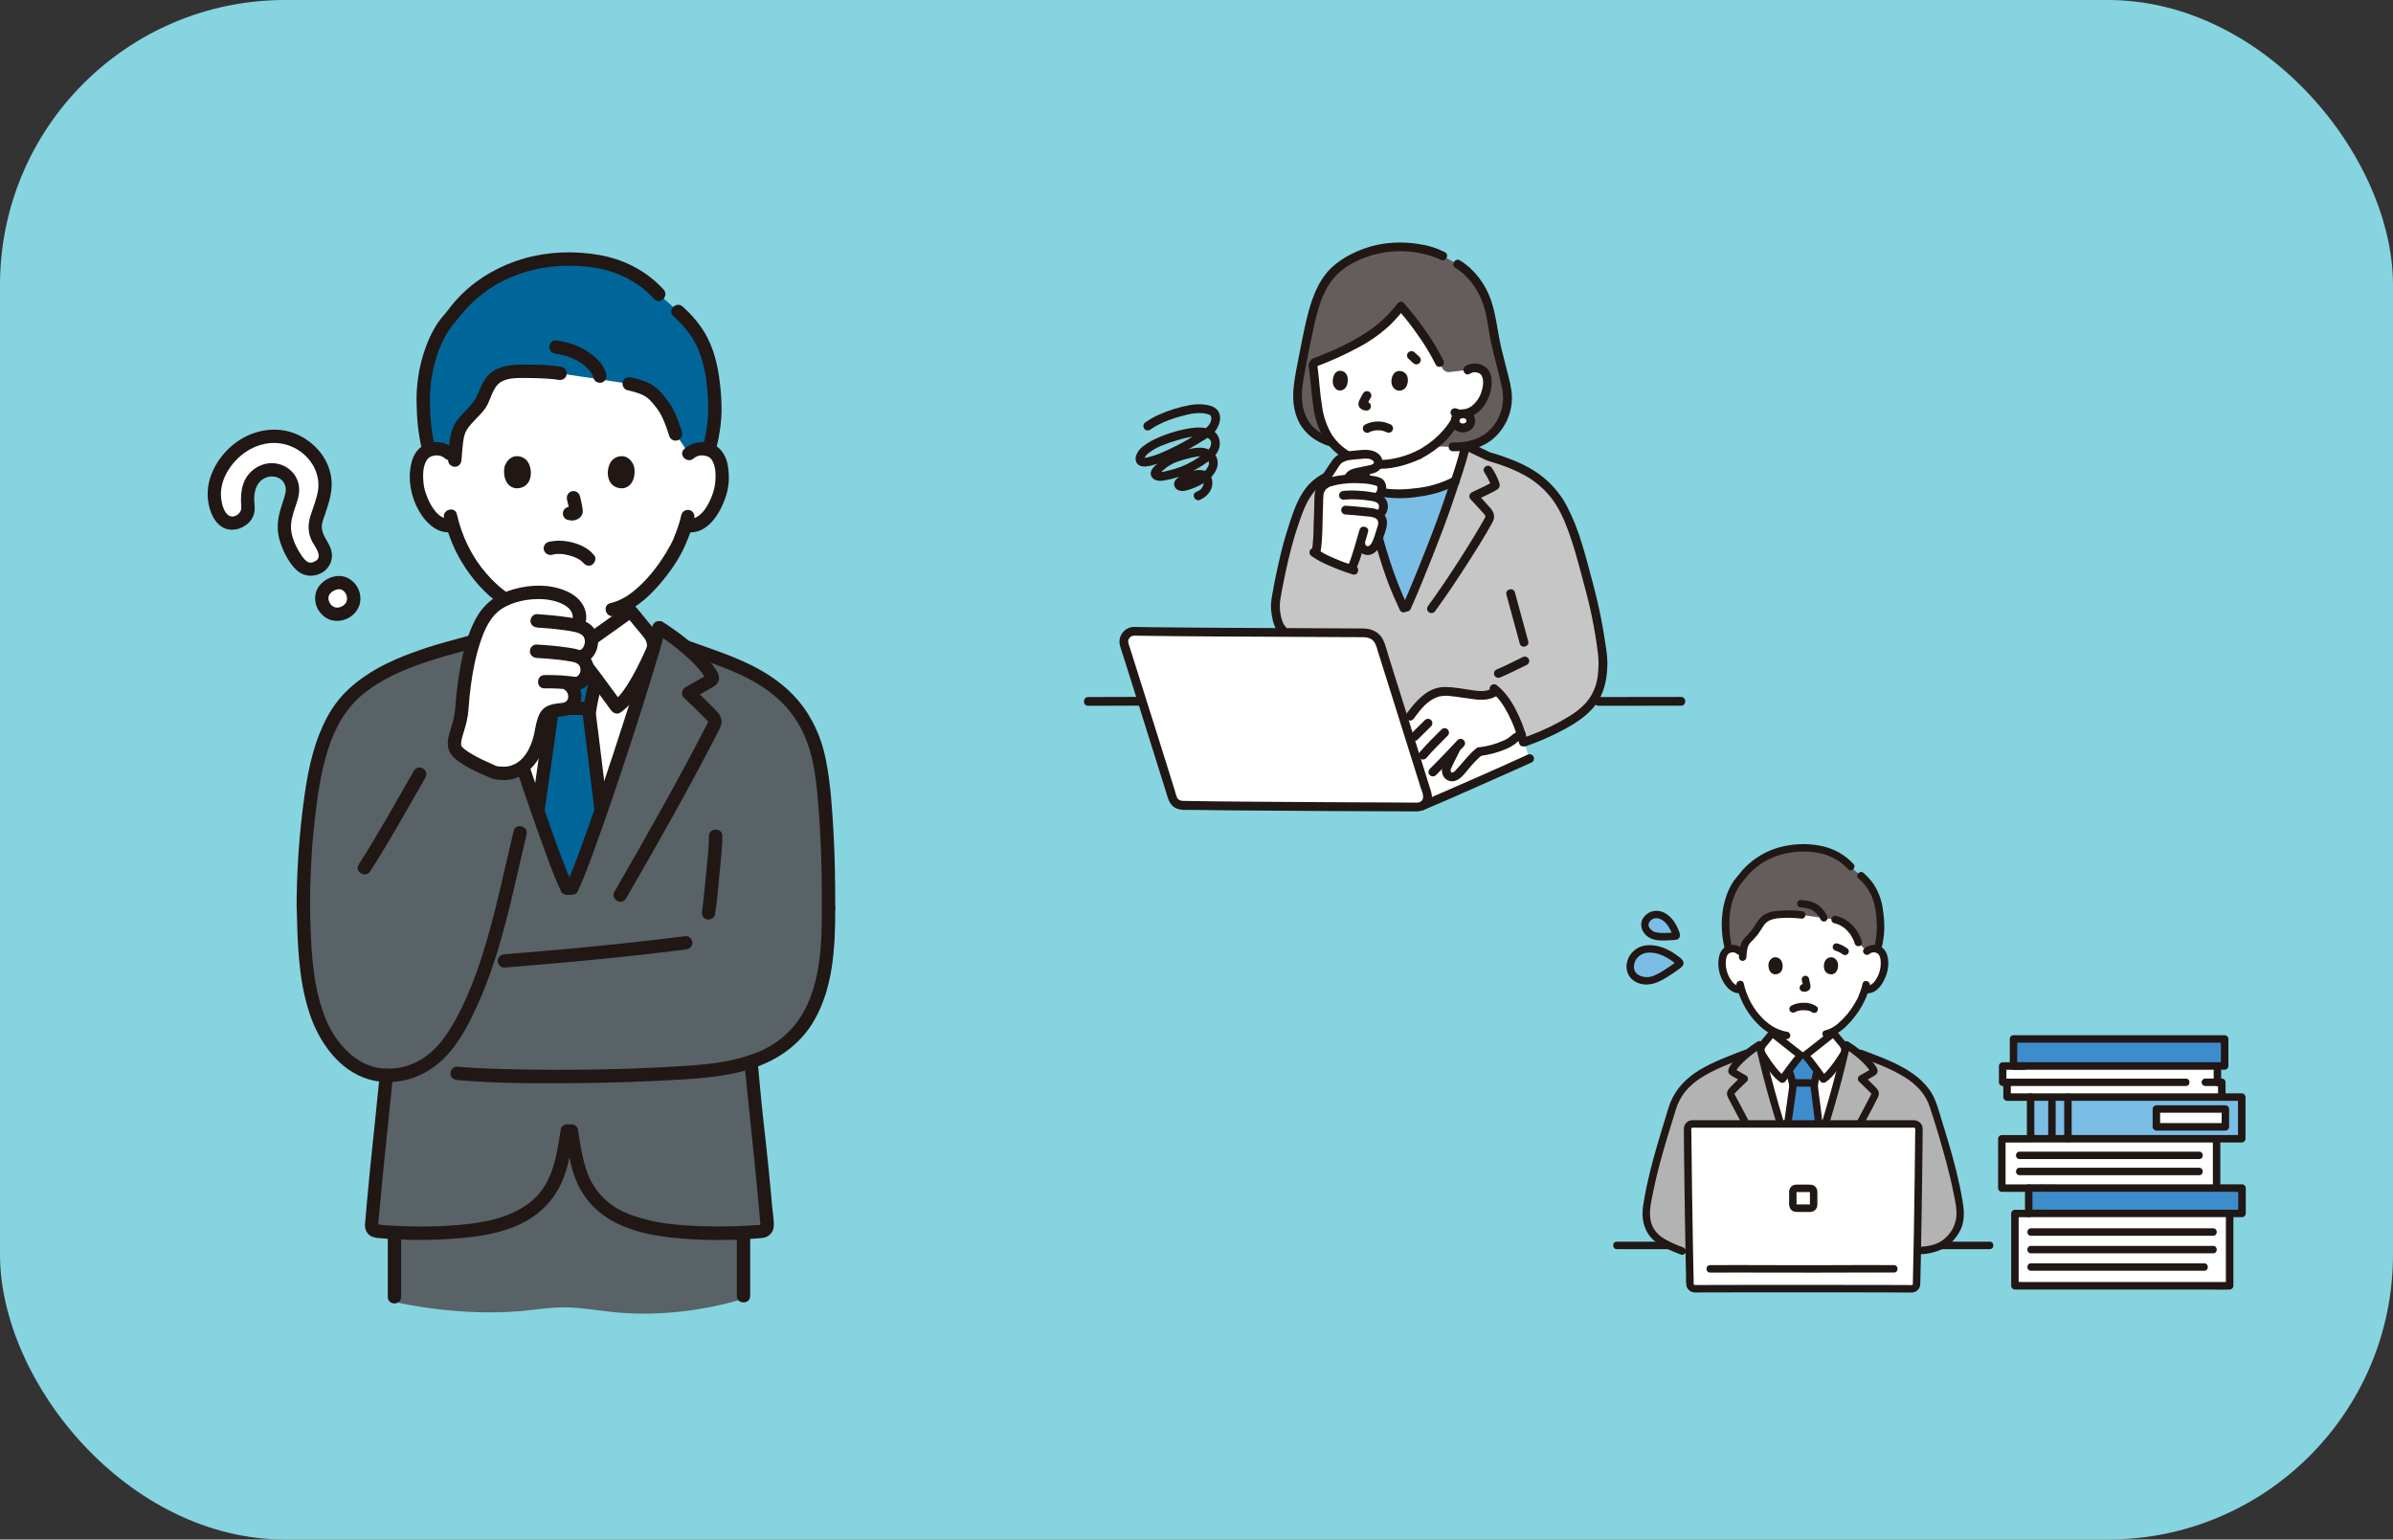 <?xml version="1.0" encoding="UTF-8"?>
<svg xmlns="http://www.w3.org/2000/svg" id="_レイヤー_2" data-name="レイヤー 2" viewBox="0 0 736.24 473.7">
  <rect x="0" y="0" width="736.24" height="473.7" fill="#333333" stroke="none"/>
  <defs>
    <style>
      .cls-1 {
        fill: #211715;
      }

      .cls-2 {
        fill: #069;
      }

      .cls-3 {
        fill: #fff;
      }

      .cls-4 {
        fill: #596266;
      }

      .cls-5 {
        fill: #86d4e0;
      }

      .cls-6 {
        fill: none;
      }

      .cls-7 {
        fill: #645d5c;
      }

      .cls-8 {
        fill: #b3b3b3;
      }

      .cls-9 {
        fill: #c6c6c6;
      }

      .cls-10 {
        fill: #3d8dcc;
      }

      .cls-11 {
        fill: #7abee6;
      }
    </style>
  </defs>
  <g id="_アートボード_" data-name="アートボード１">
    <g>
      <rect class="cls-5" width="736.24" height="473.7" rx="87.7" ry="87.7"></rect>
      <g>
        <path class="cls-4" d="M122.63,400.39v-20.26s50.28,5.24,52.37-28.97c0,0,.38,32.98,52.26,28.97v19.91s-18.55,5.99-39.25,3.6c-11.6-1.34-13.07-2-24.24-.6-20.66,2.59-41.16-2.2-41.16-2.2"></path>
        <g id="c">
          <g id="d">
            <path class="cls-1" d="M143,204.86c1.11-.39,2.18-.95,3.24-1.43,1.7-.78,3.4-1.57,5.1-2.35,1.33-.62,2.67-1.24,4-1.85.14-.06.28-.12.42-.19.09-.05.3-.14-.14.06-.55.24.01,0,.16-.05.29-.12.57-.23.85-.37,1.22-.59,2.33-1.54,2.98-2.74.62-1.14.82-2.37,1.02-3.63.29-1.89.62-3.76.79-5.67.1-1.11-1.01-2.05-2.05-2.05-1.19,0-1.95.94-2.05,2.05-.13,1.47-.38,2.92-.61,4.38-.15.93-.25,1.89-.59,2.78-.11.29.15-.27,0,0-.06.1-.11.21-.17.31-.03.05-.25.35-.1.16.14-.17-.06.06-.08.08-.32.28-.57.51-1.19.8-.4.19-.84.34-1.25.53-2.84,1.31-5.67,2.63-8.51,3.94-.74.34-1.47.68-2.21,1.01-.23.11-.47.21-.7.31-.52.23.46-.17.03-.02-1.05.37-1.74,1.4-1.43,2.52.28,1.01,1.47,1.8,2.52,1.43h0Z"></path>
            <path class="cls-1" d="M190.42,186.42c.16,1.77.42,3.53.71,5.29.15.94.24,1.9.52,2.81.34,1.11.92,2.17,1.8,2.96.48.44,1.03.83,1.61,1.12.38.19.77.35,1.16.5.8.31-.45-.23-.15-.07,2.51,1.31,5.14,2.43,7.71,3.64,1.18.56,2.35,1.14,3.55,1.64,1.02.43,2.26-.46,2.52-1.43.32-1.18-.41-2.09-1.43-2.52,1.04.44-.1-.06-.34-.18-.55-.26-1.1-.52-1.65-.78-1.48-.7-2.97-1.41-4.45-2.11-1.15-.54-2.3-1.09-3.45-1.63-.38-.18-.92-.39-1.19-.51-.24-.11-.47-.24-.69-.37-.04-.02-.39-.27-.21-.13.16.12-.08-.07-.09-.08-.08-.08-.52-.58-.27-.24-.15-.2-.26-.42-.38-.64-.11-.21.04.09.04.12-.06-.15-.11-.31-.16-.47-.06-.21-.11-.43-.16-.65-.11-.51-.18-1.03-.25-1.54-.24-1.58-.5-3.14-.65-4.73-.1-1.1-.87-2.05-2.05-2.05-1.03,0-2.15.94-2.05,2.05h0Z"></path>
            <path class="cls-4" d="M174.52,347.98c-.85,5.27-2.03,10.68-2.62,12.51-1.57,4.89-4.28,8.78-8.95,12.16-3.08,2.21-9.32,4.64-16.37,5.7-8.15,1.22-21.64,1.4-30.66.49-.97-.09-1.7-.93-1.61-1.88.94-10.98,1.72-19.29,3.44-34.36.37-3.96.74-7.9,1.11-11.71-2.82-.07-5.59-.73-8.06-2.07-6.13-3.31-10.48-9.14-12.9-15.56-4.04-10.73-4.29-22.51-4.59-34.42-.29-8.69.43-17.45,1.43-26.08.9-7.84,1.93-15.86,4.41-23.39,2.02-6.12,5.12-12.07,10.02-16.36,7.38-6.45,16.2-9.73,26.18-12.87,1.28-.4,8.64-2.34,9.4-2.56,0,0,1.51-.44,3.71-1.08,5.31,18.96,20.69,65.63,25.94,76.78h1.56c5.59-11.9,22.7-64.26,26.81-80.21,2.19,1.39,5.15,3.49,7.98,5.85,13.33,4.84,27.05,8.55,35.51,20.88,5.76,8.4,6.49,17.22,7.43,26.97,1.04,10.87,1.24,21.89,1.23,32.8,0,9.96-.48,20.52-4.43,29.8-4.07,9.55-11.14,14.57-19.45,17.32.51,5.07,1.02,10.46,1.52,15.9,1.73,15.07,2.5,23.38,3.44,34.36.09.95-.63,1.8-1.6,1.88-9.02.91-22.52.74-30.66-.49-7.05-1.06-13.29-3.49-16.37-5.7-4.68-3.38-7.39-7.27-8.95-12.16-.59-1.83-1.78-7.24-2.62-12.51h-1.28,0Z"></path>
            <path class="cls-3" d="M163.03,242.48c-5.2-15.34-10.68-32.51-13.8-43.29-.2-1.47.48-3.24,1.36-4.26,1.74-2.02,3.94-4.93,5.72-6.92.76.61,16.17,11.57,17.34,12.4h3.01c1.17-.83,16.59-11.79,17.34-12.4,1.78,1.99,3.97,4.91,5.72,6.92.89,1.03,1.57,2.8,1.36,4.27-5.88,20.36-20.12,63.44-25.12,74.09h-1.56c-2.36-5.01-6.76-17.19-11.38-30.81h0Z"></path>
            <path class="cls-2" d="M182.22,227.07c-.55-4.38-.92-7.36-.92-7.56,0-.82,1.1-6.27,1.57-8.18,0,0,.22-.91.57-2.33-2.59-3.42-5.28-6.91-6.77-8.58h-3.01c-1.55,1.74-4.42,5.46-7.1,9.02.63,1.31,1.05,2.18,1.05,2.18.62,1.3,2.02,6.57,2.05,8.04.01.78-2.18,15.97-4.17,30,3.68,10.59,6.99,19.53,8.92,23.64h1.56c1.94-4.14,5.28-13.17,8.98-23.86-.07-.57-.1-.87-.1-.87-.87-7.44-1.9-15.68-2.62-21.49h0Z"></path>
            <path class="cls-3" d="M211.97,139.6c1.19-1.14,2.79-1.57,4.16-1.52,2.98.11,4.25,1.72,4.8,2.66,1.63,2.83,1.56,8.03.47,11.26-.77,2.28-2.04,5.77-5.1,8.28-1.26,1.03-3.12,1.71-4.89,1.41,0,0-.17-.03-.47-.08-.56,1.86-1.26,3.68-1.68,4.57-1.17,3.17-7.29,13.79-15.23,18.9v2.93c-.76.61-16.17,11.57-17.34,12.4h-3.01c-1.17-.83-16.59-11.79-17.34-12.4v-2.97c-3.09-1.88-5.94-4.49-8.68-7.77-4.41-5.27-6.92-10.96-8.3-15.66-1.89.49-3.93-.22-5.29-1.32-3.06-2.5-4.33-5.99-5.1-8.28-1.09-3.22-1.16-8.43.47-11.26.55-.95,1.81-2.56,4.8-2.66,1.37-.05,2.97.38,4.16,1.52,0,0-8.62-35.16,36.8-35.16s36.8,35.16,36.8,35.16h0Z"></path>
            <path class="cls-2" d="M207.83,133.54c-1.19-3.88-2.47-6.86-3.68-8.49-3.15-4.26-4.35-5.53-10.61-6.97l-21.22-3.19c-3.43-.63-11.52-.8-14.55-.48-1.96.21-3.99.64-5.51,1.92-2.02,1.7-2.72,4.49-3.9,6.88-2.05,4.15-6.87,6.29-7.64,10.94-.46,2.8-.54,4.16-.72,6.61-.82-.57-1.64-1.15-1.64-1.15-1.19-1.14-2.79-1.57-4.16-1.52-.87.03-1.59.19-2.19.42-1.4-5.11-1.75-10.16-1.79-14.56-.31-10.85,3.78-21.79,8.89-26.79,2.37-3.43,6.02-6.82,7.89-8.22,8.35-6.23,17.53-9.2,28-9.2s20.11,2.35,27.73,10.84l5.88,5.22c2.57,2.32,4.67,4.68,6.33,7.43,2.98,4.93,4.56,11.14,4.97,20.72.21,5-.37,9.08-1.73,14.51-.57-.2-1.24-.34-2.04-.37-1.37-.05-2.97.38-4.16,1.52l-4.14-6.07h0Z"></path>
            <path class="cls-1" d="M220.26,138.49c.93-3.8,1.63-7.67,1.72-11.59.09-3.71-.24-7.45-.77-11.11-.77-5.35-2.37-10.65-5.49-15.12-1.63-2.33-3.56-4.42-5.67-6.33-1.95-1.77-4.86,1.12-2.9,2.9,3.36,3.05,6.16,6.45,7.81,10.57,2.19,5.48,2.84,11.59,2.92,17.45.06,4.13-.6,8.14-1.58,12.14-.63,2.56,3.33,3.66,3.96,1.09h0Z"></path>
            <path class="cls-1" d="M209.64,158.36c-.55,2.68-1.59,5.31-2.51,7.61,0,0,.17-.37,0,.01-.08.17-.15.34-.24.51-.17.36-.36.73-.55,1.08-.45.85-.93,1.68-1.42,2.5-2.66,4.37-5.9,8.48-9.87,11.74-2.14,1.76-4.58,3.15-7.26,3.77-2.57.6-1.48,4.55,1.09,3.96,5.63-1.31,10.32-5.41,14-9.69,3.02-3.52,5.85-7.48,7.77-11.73.13-.3.26-.59.38-.89.03-.08.23-.56.12-.29-.12.29.01-.02.03-.06.13-.3.26-.6.38-.9.14-.33.26-.65.39-.98.68-1.8,1.27-3.65,1.66-5.53.22-1.08-.32-2.22-1.43-2.52-1.02-.28-2.3.34-2.52,1.43h0Z"></path>
            <path class="cls-1" d="M136.62,159.32c1.24,5.45,3.45,10.73,6.55,15.38,3.33,4.99,7.68,9.65,12.95,12.6,2.74,1.54,5.74,2.58,8.84,3.04,1.09.16,2.21-.27,2.52-1.43.27-.97-.33-2.36-1.43-2.52-6.77-1-12.11-4.91-16.5-10.01-4.46-5.19-7.48-11.49-8.99-18.15-.58-2.57-4.54-1.48-3.96,1.09h0Z"></path>
            <path class="cls-1" d="M169.87,170.7c.3-.07.59-.13.9-.19.49-.09-.43.03.12-.01.21-.02.42-.04.63-.05.58-.02,1.15.01,1.72.06-.31-.03-.08-.01.1.02.16.02.33.05.49.08.39.07.79.16,1.17.26.36.09.72.2,1.08.31.16.05.33.11.49.17.04.01.63.26.2.07.52.23,1.03.48,1.51.78.19.12.39.33.6.41-.07-.03-.35-.29-.15-.11.08.07.16.14.24.21.12.11.23.22.34.33.14.15.51.63.02,0,.65.85,1.8,1.39,2.81.74.84-.54,1.43-1.9.74-2.81-1.63-2.13-4.05-3.32-6.61-4.01-2.49-.67-4.99-.8-7.5-.21-1.05.24-1.76,1.51-1.42,2.53.36,1.09,1.41,1.69,2.53,1.42h0Z"></path>
            <path class="cls-1" d="M174.43,153.72c.31,1.2.62,2.42.8,3.65l-.07-.55c.02.17.03.33.01.5l.07-.55c-.01.08-.03.15-.06.23l.21-.49c-.02.05-.05.1-.08.15l.32-.42s-.07.08-.12.12l.42-.32c-.09.06-.19.11-.29.15l.49-.21c-.16.07-.32.12-.49.14l.55-.07c-.15.02-.3.02-.46,0l.55.07c-.17-.02-.34-.07-.51-.09-.27-.09-.55-.1-.82-.04-.27.01-.53.09-.76.24-.43.25-.83.74-.94,1.23-.12.52-.09,1.11.21,1.58.27.41.71.87,1.23.94.41.05.81.16,1.22.18.65.03,1.24-.17,1.82-.44.72-.33,1.28-.98,1.47-1.75.16-.65.09-1.21-.02-1.87-.2-1.18-.47-2.34-.77-3.49-.13-.49-.5-.97-.94-1.23s-1.09-.37-1.58-.21c-1.07.35-1.72,1.41-1.43,2.52h0Z"></path>
            <path class="cls-1" d="M155.31,143.34c-.61,1.98-.21,6.54,3.54,6.92,4.96-.03,5.22-5.54,3.55-8.13-1.37-2.12-5.39-3-7.09,1.2Z"></path>
            <path class="cls-1" d="M195.02,143.34c.61,1.98.21,6.54-3.54,6.92-4.96-.03-5.22-5.54-3.55-8.13,1.37-2.12,5.39-3,7.09,1.2h0Z"></path>
            <path class="cls-1" d="M213.42,141.05c.96-.86,2.28-1.09,3.52-.83.55.12,1.02.3,1.47.64-.18-.14.25.24.25.24.09.09.18.19.26.29-.13-.18-.13-.18,0,0,1.31,1.93,1.34,4.63,1.15,6.88-.19,2.29-1,4.59-2.07,6.61-1.33,2.52-3.46,5.17-6.6,4.75-1.1-.15-2.05,1.05-2.05,2.05,0,1.23.95,1.91,2.05,2.05,6.52.86,10.51-6.31,12.09-11.57.85-2.82.94-5.92.45-8.81-.4-2.38-1.45-4.63-3.47-6.03-3.02-2.1-7.3-1.56-9.96.83-1.97,1.77.94,4.66,2.9,2.9h0Z"></path>
            <path class="cls-1" d="M139.81,138.15c-2.52-2.26-6.16-2.76-9.21-1.26-2.16,1.06-3.43,3.18-4,5.45-1.34,5.33-.02,11.4,2.98,15.95,2.06,3.13,5.35,5.97,9.35,5.44,1.1-.15,2.05-.84,2.05-2.05,0-1-.95-2.2-2.05-2.05-3.14.42-5.26-2.23-6.6-4.75-1.07-2.02-1.88-4.32-2.07-6.61-.19-2.25-.16-4.95,1.15-6.88.13-.18.13-.18,0,0,.08-.1.17-.19.26-.29.04-.04.44-.39.25-.24.45-.34.92-.53,1.47-.64,1.24-.26,2.56-.03,3.52.83,1.96,1.76,4.87-1.13,2.9-2.9h0Z"></path>
            <path class="cls-1" d="M204.18,89.11c-5.21-5.74-12.21-9.32-19.81-10.65-7.6-1.33-15.65-1.07-23.08,1.05-7.21,2.06-14.07,5.88-19.38,11.19-1.47,1.47-2.83,3.03-4.06,4.69-.93,1.25-2.05,2.35-2.94,3.64-2.14,3.11-3.66,6.69-4.75,10.29-1.39,4.59-2.07,9.43-2,14.23.07,5.03.48,10.05,1.72,14.93.65,2.56,4.61,1.47,3.96-1.09-1.04-4.06-1.46-8.21-1.55-12.39-.09-3.99.17-7.89,1.08-11.78.81-3.46,1.99-6.84,3.73-9.94.72-1.28,1.52-2.54,2.48-3.65,1.09-1.26,2.09-2.59,3.18-3.85,4.6-5.27,10.28-9.11,17.02-11.49s14.05-2.99,21.17-2.21c7.81.85,15.01,4.07,20.32,9.93,1.78,1.96,4.67-.95,2.9-2.9h0Z"></path>
            <path class="cls-1" d="M172.87,112.9c-3.1-.55-6.3-.66-9.45-.7s-6.61-.15-9.61.95c-2.01.74-3.58,2-4.75,3.79-1,1.53-1.55,3.3-2.34,4.94-1.4,2.95-4.17,4.88-6.08,7.47-2.55,3.46-2.44,8.1-2.76,12.22-.09,1.11,1.01,2.05,2.05,2.05,1.18,0,1.96-.94,2.05-2.05.14-1.74.24-3.48.46-5.21.19-1.48.4-2.86,1.2-4.14,1.57-2.51,4.1-4.27,5.76-6.73,1.69-2.51,2.07-6.48,4.89-8.07,2.33-1.31,5.52-1.12,8.11-1.11,1.76,0,3.53.06,5.29.16,1.46.09,2.91.19,4.08.4,1.09.19,2.21-.29,2.52-1.43.27-.99-.34-2.33-1.43-2.52h0Z"></path>
            <path class="cls-1" d="M193,120.05c1.03.24,2.05.49,3.06.82.41.13.81.28,1.21.44-.44-.17.07.03.13.06.19.09.38.18.57.28.29.15.57.32.84.5.14.09.28.2.42.29-.43-.3-.05-.04.04.04.53.47,1.03.97,1.5,1.51.26.3.51.62.76.93-.26-.34.12.15.14.18.14.19.28.37.42.56.49.66.94,1.34,1.32,2.07,1.05,1.99,1.76,4.1,2.46,6.36.33,1.06,1.43,1.73,2.52,1.43,1.05-.29,1.76-1.46,1.43-2.52-.77-2.5-1.65-5.02-2.87-7.34-.87-1.64-2.07-3.15-3.27-4.56-1.02-1.19-2.24-2.25-3.63-2.99-1.85-.99-3.91-1.54-5.94-2.01-1.08-.25-2.22.33-2.52,1.43-.28,1.04.35,2.27,1.43,2.52h0Z"></path>
            <path class="cls-1" d="M186.55,115.18c-.58-2.47-2.5-4.58-4.45-6.1-3.23-2.51-7.04-3.82-11.06-4.34-1.07-.14-2.1,1.04-2.05,2.05.06,1.23.91,1.9,2.05,2.05-.23-.03.4.06.47.08.26.04.51.09.77.14.42.09.84.19,1.26.3.84.22,1.67.5,2.48.83-.37-.15.13.06.21.09.2.09.39.18.58.28.35.17.69.35,1.02.55.32.18.63.38.94.58.16.11.32.21.47.33.09.06.48.36.09.06.5.39.99.82,1.43,1.28.19.19.37.39.55.6.1.11.19.24.29.35.1.12.05.06-.13-.17.05.06.1.13.14.2.27.4.54.8.75,1.23.04.08.07.21.13.27-.24-.23-.15-.43-.07-.14.06.19.12.38.17.58.25,1.08,1.48,1.72,2.52,1.43,1.1-.3,1.69-1.44,1.43-2.52h0Z"></path>
            <path class="cls-1" d="M226.7,379.25v19.51c0,2.64,4.1,2.64,4.1,0v-19.51c0-2.64-4.1-2.64-4.1,0h0Z"></path>
            <path class="cls-1" d="M119.31,379.24v19.83c0,2.64,4.1,2.64,4.1,0v-19.83c0-2.64-4.1-2.64-4.1,0h0Z"></path>
            <path class="cls-1" d="M116.82,330.88c-.95,9.7-2.01,19.38-2.99,29.07-.37,3.69-.72,7.38-1.04,11.07-.17,1.88-.35,3.75-.49,5.63-.08,1.12.2,2.18.98,3.02.87.95,2,1.16,3.22,1.27,8.33.79,16.83.74,25.16.02,8.12-.7,17.03-2.36,23.6-7.51,3.75-2.94,6.54-6.76,8.21-11.22,1.63-4.34,2.3-9.16,3.03-13.72.18-1.09-.28-2.21-1.43-2.52-.98-.27-2.35.33-2.52,1.43-1.19,7.34-2.17,15.38-7.66,20.9-5.4,5.43-13.5,7.48-20.86,8.3-7.85.88-15.86.95-23.74.49-.87-.05-1.75-.11-2.62-.18-.35-.03-.97-.19-1.31-.12-.38.08,0-.1,0,.13.07-1.76.33-3.59.48-5.36.31-3.48.63-6.96.98-10.44,1-10.1,2.11-20.18,3.11-30.28.11-1.1-1.02-2.05-2.05-2.05-1.2,0-1.94.94-2.05,2.05h0Z"></path>
            <path class="cls-1" d="M228.99,326.69c.98,9.68,1.95,19.35,2.97,29.02.39,3.76.77,7.52,1.11,11.29.16,1.73.31,3.46.47,5.18.08.88.15,1.77.23,2.66.04.45.08.91.12,1.36.02.24.1.53.06.77-.01.09.78-.39.21-.16s-1.48.14-2.1.19c-.94.07-1.88.13-2.82.18-2.12.11-4.24.17-6.36.19-4.17.04-8.34-.06-12.5-.36-4.01-.28-7.93-.78-11.84-1.82-3.52-.94-7.15-2.17-10.14-4.3-3.5-2.49-6.25-5.97-7.7-10.02-1.53-4.27-2.21-8.96-2.92-13.42-.18-1.09-1.54-1.7-2.52-1.43-1.17.32-1.61,1.43-1.43,2.52.68,4.22,1.34,8.59,2.67,12.67s3.59,7.8,6.75,10.73c6.41,5.94,15.46,8.05,23.93,8.91,8.52.86,17.25.92,25.78.2,1.01-.09,2.11-.08,3.03-.55,1.13-.59,1.91-1.69,2.04-2.96.19-1.89-.26-4.02-.43-5.92-.34-3.83-.69-7.66-1.08-11.49-.51-5.08-1.06-10.16-1.64-15.24-.69-6.05-1.17-12.12-1.78-18.18-.11-1.1-.86-2.05-2.05-2.05-1.02,0-2.16.94-2.05,2.05h0Z"></path>
            <path class="cls-1" d="M154.86,186.55c-1.11,1.26-2.16,2.57-3.21,3.88-1.04,1.3-2.24,2.54-3.17,3.92-.95,1.41-1.47,3.25-1.28,4.94.1.88.44,1.61.8,2.4,1.82,4,3.72,8,6.14,11.67,1.46,2.22,3.11,4.44,5.35,5.92,1,.66,2.17.11,2.81-.74,4.21-5.61,8.18-11.45,12.81-16.69.93-1.05.7-2.43-.42-3.22-4.96-3.52-9.92-7.05-14.86-10.6-.54-.39-1.09-.78-1.63-1.17-.18-.13-.36-.26-.54-.4-.37-.27-.13-.1.1.08-.87-.69-2.06-.85-2.9,0-.72.72-.87,2.21,0,2.9,1.97,1.57,4.08,2.97,6.12,4.44,3.02,2.16,6.04,4.31,9.07,6.46.85.61,1.71,1.22,2.57,1.82l-.42-3.22c-4.87,5.5-9.05,11.64-13.45,17.52l2.81-.74c-.15-.1-.3-.2-.45-.31.29.22-.19-.18-.26-.24-.34-.31-.67-.64-.98-.99-.72-.79-1.22-1.47-1.83-2.37-1.31-1.92-2.46-3.95-3.53-6.02-.88-1.7-1.71-3.43-2.51-5.17-.23-.5-.46-.99-.68-1.49-.03-.08-.08-.15-.11-.23-.05-.17.05.24.04.06-.03-.62.05-1.18.3-1.76.58-1.35,1.85-2.48,2.76-3.61,1.13-1.4,2.25-2.81,3.44-4.16,1.75-1.97-1.15-4.88-2.9-2.9h0Z"></path>
            <path class="cls-1" d="M192.56,189.46c.99,1.12,1.93,2.29,2.87,3.45.94,1.17,1.98,2.28,2.86,3.49.33.46.58,1,.7,1.56.05.25.07.46.08.72.01.21-.04.5.04.22-.12.42-.39.86-.57,1.25-1.7,3.74-3.51,7.47-5.76,10.92-.63.97-1.26,1.88-1.96,2.69-.36.42-.73.83-1.13,1.21-.52.5-.44.44-.94.77l2.81.74c-4.4-5.87-8.59-12.01-13.45-17.52l-.42,3.22c5.05-3.58,10.09-7.17,15.12-10.79.88-.64,1.78-1.26,2.64-1.94.87-.69.72-2.18,0-2.9-.86-.86-2.03-.69-2.9,0,.68-.54,0-.01-.28.19-.42.31-.85.62-1.28.92-1.33.96-2.67,1.91-4,2.87-2.93,2.1-5.87,4.19-8.81,6.28-.85.61-1.71,1.22-2.57,1.82-1.12.79-1.35,2.17-.42,3.22,4.63,5.24,8.6,11.07,12.81,16.69.64.85,1.8,1.4,2.81.74,4.03-2.66,6.55-7.56,8.69-11.73.91-1.77,1.76-3.57,2.59-5.39.19-.42.39-.84.58-1.26.79-1.76.51-3.73-.26-5.45-.72-1.63-2.08-2.94-3.19-4.31-1.24-1.54-2.47-3.1-3.78-4.58-1.75-1.98-4.65.93-2.9,2.9h0Z"></path>
            <path class="cls-1" d="M180.86,215.92c-3.62,0-7.24-.08-10.85-.08-1.07,0-2.1.94-2.05,2.05s.9,2.05,2.05,2.05c3.62,0,7.24.08,10.85.08,1.07,0,2.1-.94,2.05-2.05-.05-1.11-.9-2.05-2.05-2.05h0Z"></path>
            <path class="cls-1" d="M180.89,210.78c-.55,2.27-1.01,4.57-1.4,6.88-.2,1.22-.22,2.12-.08,3.33.63,5.19,1.29,10.37,1.93,15.56.49,4,.98,8.01,1.44,12.01.13,1.1.85,2.05,2.05,2.05,1.01,0,2.18-.94,2.05-2.05-.78-6.67-1.6-13.33-2.43-19.99-.28-2.27-.57-4.55-.85-6.82-.07-.6-.15-1.2-.21-1.8-.01-.13-.04-.26-.04-.38,0-.21.07-.67,0-.19.36-2.52.9-5.03,1.5-7.51.62-2.57-3.34-3.66-3.96-1.09h0Z"></path>
            <path class="cls-1" d="M167.66,248.82c.98-6.89,1.97-13.79,2.93-20.68.32-2.27.63-4.53.92-6.8.17-1.3.17-2.33-.08-3.65-.45-2.39-1.05-4.89-2.07-7.1-.46-1.01-1.92-1.26-2.81-.74-1.03.6-1.2,1.8-.74,2.81.14.3-.13-.38,0,.03.07.21.15.41.22.62.17.52.33,1.04.48,1.56.31,1.07.58,2.16.82,3.25.1.45.19.9.25,1.36-.06-.44,0,.11,0,.29-.01.43-.09.86-.15,1.29-.23,1.85-.46,3.47-.75,5.56-.42,3-.84,6-1.27,9-.57,4.04-1.15,8.08-1.72,12.13-.16,1.1.27,2.2,1.43,2.52.96.26,2.37-.33,2.52-1.43h0Z"></path>
            <path class="cls-1" d="M200.78,192.61c-2.67,10.31-5.99,20.47-9.26,30.6-3.94,12.24-8,24.45-12.4,36.53-.92,2.53-1.86,5.05-2.84,7.55-.39.99-.79,1.98-1.2,2.97-.12.28.2-.47.02-.05-.05.12-.1.24-.15.36-.08.19-.16.38-.25.57-.16.37-.33.74-.5,1.11l1.77-1.02h-1.56l1.77,1.02c-.32-.67-.61-1.35-.91-2.04-.14-.32.03.08.05.12-.04-.11-.09-.21-.13-.32-.08-.2-.16-.4-.25-.6-.19-.48-.39-.95-.58-1.43-.84-2.11-1.64-4.23-2.43-6.36-2.06-5.55-4.01-11.15-5.93-16.75-4.23-12.38-8.3-24.81-12.13-37.32-1.52-4.96-3.03-9.92-4.33-14.94-.66-2.55-4.62-1.47-3.96,1.09,2.7,10.4,6.05,20.64,9.35,30.86,3.96,12.26,8.03,24.48,12.46,36.58,1.62,4.43,3.23,8.91,5.24,13.18.3.64,1.1,1.02,1.77,1.02h1.56c.67,0,1.47-.38,1.77-1.02,1.74-3.71,3.16-7.58,4.58-11.42,2.05-5.54,3.99-11.11,5.9-16.7,4.24-12.42,8.32-24.91,12.16-37.46,1.53-4.99,3.05-9.99,4.36-15.05.66-2.56-3.29-3.65-3.96-1.09h0Z"></path>
            <path class="cls-1" d="M192.6,276.46c9.8-16.98,19.49-34.05,28.44-51.5.65-1.26,1.22-2.49.82-3.93-.38-1.34-1.5-2.32-2.44-3.29-1.96-2.04-4.01-3.99-6.07-5.92l-.42,3.22c1.65-.94,3.3-1.88,4.94-2.82,1.54-.88,3.49-1.64,3.36-3.75-.08-1.3-1.08-2.64-1.84-3.67-.81-1.09-1.68-2.13-2.62-3.11-3.75-3.93-8.19-7.32-12.75-10.25-2.23-1.43-4.29,2.12-2.07,3.54,2.99,1.92,5.85,4.06,8.53,6.39,1.43,1.25,2.82,2.56,4.09,3.98.5.56.99,1.12,1.43,1.73.24.34.48.69.7,1.05.08.14.16.27.24.41.04.07.21.55.2.3l.28-1.04c.18-.35-.16.04-.38.16-.29.17-.59.34-.88.5-.59.34-1.18.67-1.77,1.01-1.18.67-2.35,1.34-3.53,2.02-1.12.64-1.38,2.32-.42,3.22,1.72,1.61,3.43,3.23,5.08,4.91.43.43.85.87,1.27,1.3.31.33.91.76,1.1,1.18.04.08.07-.14-.05.1-.29.57-.59,1.15-.88,1.72-2.11,4.1-4.27,8.18-6.46,12.24-4.45,8.26-9.02,16.46-13.66,24.62-2.58,4.54-5.18,9.07-7.79,13.6-1.32,2.29,2.22,4.36,3.54,2.07h0Z"></path>
            <path class="cls-1" d="M256.97,279.58c0-8-.09-16-.56-23.99-.42-7.26-.91-14.68-2.32-21.83-1.33-6.72-4.09-12.97-8.52-18.22-3.97-4.71-9.12-8.26-14.62-10.96-6.32-3.1-13.04-5.23-19.64-7.62-1.04-.38-2.25.42-2.52,1.43-.31,1.14.39,2.14,1.43,2.52,10.85,3.93,22.68,7.23,30.91,15.82,4.4,4.59,7.22,10.27,8.65,16.44,1.52,6.55,1.95,13.42,2.39,20.11.59,8.75.71,17.53.7,26.3,0,2.64,4.1,2.64,4.1,0h0Z"></path>
            <path class="cls-1" d="M95.37,278.84c.04-8.18.38-16.35,1.25-24.49.87-8.09,1.88-16.28,4.39-24.05,2.17-6.72,5.64-12.75,11.23-17.18,5.44-4.3,11.93-7.06,18.44-9.29,4.83-1.66,9.74-2.87,14.63-4.27,2.53-.73,1.46-4.69-1.09-3.96-4.19,1.2-8.42,2.22-12.57,3.58-6.97,2.3-13.95,5-19.97,9.28-3.09,2.19-5.86,4.67-8.15,7.7-2.24,2.96-3.92,6.29-5.29,9.73-3.08,7.79-4.27,16.19-5.27,24.47-1.13,9.46-1.66,18.94-1.71,28.47-.01,2.64,4.09,2.64,4.1,0h0Z"></path>
            <path class="cls-3" d="M98.28,174.3c-1.17.73-2.27,1.02-3.27.85-.59-.1-1.12-.3-1.6-.61-1.68-1.09-3.42-3.72-4.91-7.41-1.91-4.74-.85-8,.37-11.77.29-.88.58-1.79.84-2.74.56-1.95.26-3.9-.84-5.47-1.04-1.48-2.7-2.43-4.45-2.55-1.55-.18-3.19.2-4.6,1.09-1.42.88-2.49,2.21-2.95,3.64-.9,2.36-.81,4.8-.59,6.87.05.53.04,1.56-.65,2.54-.37.53-.92,1.04-1.53,1.42-.68.42-1.41.69-2.13.77-1.93.22-3.41-.67-4.54-2.75-1.19-2.18-1.7-4.84-1.44-7.49.5-5.2,4.05-10.58,9.06-13.71,2.84-1.78,7.43-3.61,13.1-2.26,4,.95,7.68,3.67,9.83,7.27,1.97,3.29,2.54,7.04,1.61,10.57-.59,2.23-1.14,3.86-1.62,5.29-.29.85-.54,1.58-.75,2.31-.52,1.78-.29,3.86.6,5.44l.38.66c.61,1.07,1.14,2,1.6,3.09.25.6.42,1.63.21,2.57-.21.94-.84,1.8-1.73,2.36h0Z"></path>
            <path class="cls-3" d="M106.51,188.16c-1.43.9-3.16,1.06-4.62.43-2.29-1.12-3.15-3.55-2.81-5.37.22-1.18.98-2.23,2.2-3.03l.09-.06c.57-.36,2.58-1.45,4.61-.56,2.16.94,3.38,3.66,2.67,5.93-.33,1.07-1.09,2.01-2.13,2.66h0Z"></path>
            <path class="cls-1" d="M97.24,172.53c-.96.57-1.8.87-2.79.24-.41-.26-1.1-1.02-1.53-1.62-1.43-2-2.6-4.43-3.15-6.83-.52-2.23-.14-4.41.51-6.57.74-2.47,1.96-5.03,1.75-7.67-.45-5.63-6.29-8.96-11.48-7.02-2.54.95-4.57,2.88-5.55,5.42s-.91,5.05-.77,7.7c.09,1.75-1.99,3.26-3.56,2.58-1.77-.77-2.45-3.77-2.63-5.45-.5-4.58,1.81-9.02,5-12.16,3.09-3.04,7.24-4.96,11.62-4.85,4.7.12,9.13,2.68,11.55,6.72,1.42,2.36,2.08,5.19,1.63,7.93-.43,2.63-1.5,5.19-2.31,7.72-.91,2.82-.81,5.61.66,8.23.81,1.44,3.07,4.25,1.05,5.63-2.17,1.47-.12,5.03,2.07,3.54,2.61-1.77,3.51-4.84,2.26-7.74-.91-2.1-2.65-4.02-2.57-6.42.05-1.28.63-2.55,1.03-3.76.4-1.18.78-2.36,1.13-3.56.87-3,1.21-5.94.49-9.02-1.3-5.54-5.58-10.02-10.78-12.13s-11.16-1.42-15.99,1.26c-4.69,2.6-8.45,7.04-10.15,12.14-.91,2.73-1.08,5.68-.49,8.49.54,2.57,1.8,5.44,4.14,6.85,2.58,1.56,5.93.75,8.04-1.24,1.14-1.08,1.84-2.51,1.93-4.08.07-1.27-.19-2.54-.14-3.82.11-2.5,1-4.95,3.43-6.02,2.1-.92,4.75-.36,5.85,1.76.7,1.35.45,2.69.03,4.09-.44,1.47-.96,2.92-1.37,4.4-.85,3.05-1,6.19-.03,9.24.94,2.97,2.48,6.13,4.63,8.42,2.37,2.52,5.61,2.88,8.57,1.13,2.27-1.34.21-4.89-2.07-3.54h0Z"></path>
            <path class="cls-1" d="M105.48,186.39c-.14.08-.28.16-.42.24-.08.05-.35.21.05,0-.22.12-.51.18-.75.24-.04,0-.25.08-.31.06l.24-.03c-.1.01-.2.02-.31.02-.22.01-.55.06-.77-.02l.24.03c-.1-.02-.2-.04-.3-.06-.1-.02-.2-.05-.29-.08-.09-.03-.4-.23-.18-.06.24.19-.09-.07-.14-.1-.08-.05-.16-.1-.24-.15l-.11-.08c-.14-.11-.15-.11,0,0l.1.08c-.07-.06-.13-.11-.2-.17-.1-.09-.19-.18-.28-.28-.07-.08-.14-.16-.21-.24-.18-.21.27.43.06.06-.11-.18-.22-.35-.32-.53-.03-.05-.07-.19-.11-.22.22.19.14.38.05.1-.06-.21-.14-.41-.18-.62-.02-.09-.03-.19-.06-.28-.07-.27.04.55.02.15,0-.19-.02-.37-.01-.56,0-.07.01-.14.01-.22.02-.39-.11.42-.03.18.06-.17.18-.51.19-.69-.01.33-.14.29-.02.06.05-.1.11-.2.17-.3,0,0,.13-.23.15-.23l-.15.19c.06-.07.12-.15.18-.22.15-.17.31-.32.47-.47l.06-.05c.17-.14.16-.13-.05.03.03-.06.24-.17.31-.21.21-.13.43-.24.65-.36.19-.1.29-.02-.13.05.07-.01.16-.06.23-.09.25-.09.51-.17.77-.22.05-.01.22-.06.28-.05l-.25.04c.1,0,.2-.02.3-.02.1,0,.21,0,.31,0,.5,0-.29-.09.01-.01.22.05.54.07.74.2-.38-.27-.09-.03.02.03.11.06.22.13.33.2.31.18-.1-.05-.11-.09,0,.04.25.22.29.25.14.13.26.28.39.42.19.21-.29-.42-.05-.06.05.07.1.14.14.22.07.11.13.22.19.34.07.14.17.51.01-.02.07.23.16.44.22.67.03.1.05.21.07.32.11.44-.03-.48,0-.03.01.24.02.47.01.71-.01.19-.11.38.03-.1-.04.12-.05.26-.08.38-.03.11-.06.21-.09.32-.16.49.17-.26-.03.09-.08.13-.22.56-.36.61l.15-.19c-.06.08-.12.15-.19.22-.1.11-.2.21-.31.31-.03.02-.17.18-.22.2.22-.16.24-.18.06-.05-.08.06-.17.11-.25.17-.9.58-1.35,1.85-.74,2.81.58.9,1.84,1.36,2.81.74,1.37-.88,2.41-2.09,2.98-3.62.47-1.27.47-2.73.12-4.03-.77-2.84-3.28-5.07-6.29-5.1-2.56-.02-5.19,1.46-6.52,3.63-1.34,2.18-1.1,5.13.35,7.19.96,1.37,2.36,2.49,4.02,2.84,1.84.39,3.72.06,5.33-.91.92-.55,1.34-1.87.74-2.81-.59-.92-1.82-1.33-2.81-.74h0Z"></path>
            <path class="cls-1" d="M91.27,278.84c.27,10.98.47,22.24,3.9,32.78,2.87,8.82,9,17.76,18.34,20.5,4.45,1.3,9.41,1.02,13.77-.54,4.58-1.64,8.46-4.62,11.52-8.37,3.12-3.82,5.41-8.17,7.49-12.62,2.44-5.19,4.45-10.58,6.19-16.04,3.94-12.4,6.49-25.17,9.53-37.8.62-2.57-3.34-3.66-3.96-1.09-2.6,10.77-4.83,21.64-7.88,32.3-2.78,9.74-6.18,19.59-11.47,28.29-2.28,3.75-5.17,7.31-8.95,9.64-3.55,2.19-7.77,3.22-11.94,2.89-8.4-.67-14.85-8.21-17.75-15.6-4.27-10.88-4.41-22.81-4.69-34.33-.07-2.64-4.17-2.65-4.1,0h0Z"></path>
            <path class="cls-1" d="M113.91,268.07c6.03-9.4,11.43-19.18,16.99-28.85,1.32-2.29-2.23-4.36-3.54-2.07-5.57,9.67-10.97,19.45-16.99,28.85-1.43,2.23,2.12,4.29,3.54,2.07h0Z"></path>
            <path class="cls-3" d="M144.34,202.41c.86-3.74,1.97-7.2,3.35-10.07,3.24-6.72,8.05-8.89,15.22-9.87,3.46-.47,7.05-.16,10.28,1.17,3.64,1.5,6.52,4.72,4.51,8.96,3.11.68,4.41,2.68,4.29,5.2-.07,1.36-1,3.85-3.33,4.33l-.4.08c2.01.98,2.33,2.75,2.37,3.94.06,2.11-1.83,4.36-3.57,4.16-1.26-.14-2.29-.25-3.25-.34.63.35.99.55.99.55,1.2.67,1.93,2.09,2.02,3.14.09,1.1-.16,2.27-.8,3.16-1,1.4-2.69,1.48-4.15,1.65-1.9.22-3.63.72-4.27,2.5-.25.69-1.2,5.21-1.57,6.54-.74,2.68-1.91,5.3-3.87,7.31s-4.79,3.35-7.67,3.13c0,0-1.18-.09-2.06-.16-4.53-1.88-10.66-4.77-12.14-7.04-1.65-2.54,1.49-7.56,1.76-11.8.34-5.49,1.07-11.3,2.28-16.56h0Z"></path>
            <path class="cls-1" d="M179.93,192.53c.9-2.62.41-5.3-1.31-7.45-1.59-1.99-3.95-3.2-6.35-3.94-5.12-1.59-11.07-1.05-16.08.76-4.26,1.54-7.61,4.42-9.78,8.41-2.52,4.65-3.85,9.97-4.8,15.14-.54,2.94-.94,5.91-1.24,8.89-.27,2.66-.31,5.25-1.05,7.83-.64,2.22-1.63,4.54-1.55,6.89.08,2.42,1.52,3.91,3.37,5.26,1.95,1.42,4.16,2.51,6.35,3.53,1.1.51,2.21,1,3.33,1.48,1.19.5,2.35.6,3.63.67,5.98.36,10.54-4.12,12.67-9.31.86-2.1,1.3-4.32,1.81-6.52.18-.81.29-1.72.6-2.49.29-.72.98-.89,1.72-1.05,1.22-.26,2.5-.22,3.69-.63,1.5-.52,2.67-1.56,3.33-3.01,1.35-3,.4-6.5-2.43-8.25-2.25-1.39-4.31,2.15-2.07,3.54,1.21.75,1.56,2.97.11,3.73-.66.35-1.57.34-2.3.43-1.12.14-2.2.34-3.23.85-3.21,1.58-3.34,5.79-4.08,8.86-.98,4.03-3.09,8.36-7.43,9.53-.84.22-1.64.26-2.5.2-.42-.03-.87-.03-1.29-.1-.45-.08-.89-.32-1.34-.52-2.09-.91-4.17-1.88-6.15-3.01-.8-.46-1.6-.93-2.34-1.48-.23-.17-.46-.36-.71-.59-.15-.14-.3-.29-.43-.44.23.27-.08-.11-.12-.2.12.27-.04-.15-.06-.22-.07-.4,0,.48-.03-.25-.01-.36.01-.68.06-1,.17-1.05.51-2.07.82-3.08.69-2.24,1.23-4.4,1.39-6.75.17-2.52.41-5.04.75-7.54.66-4.8,1.63-9.62,3.26-14.19,1.23-3.44,2.98-7,6.05-9.07,3.56-2.4,8.5-3.3,12.76-3.09,3.68.18,10.75,2.05,9,7.1-.86,2.5,3.1,3.58,3.96,1.09h0Z"></path>
            <path class="cls-1" d="M165.27,193.09c2.43.16,4.87.34,7.28.67,1.61.22,4.32.5,5.72,1.15.19.09.38.2.56.31.09.05.17.11.26.17-.15-.12-.14-.1.04.05.14.13.27.27.39.41-.25-.31.08.16.1.19.06.11.21.51.1.18.07.21.13.42.18.63.02.09.04.19.05.28-.03-.22-.04-.21-.02.04,0,.2-.02.41,0,.61.04.4.12-.4,0,.03-.04.16-.07.32-.11.48-.02.07-.22.62-.14.43.08-.18-.2.37-.24.43-.32.54-.63.81-1.34.97-1.08.25-1.72,1.48-1.43,2.52.3,1.1,1.44,1.69,2.52,1.43,5.07-1.2,6.47-8.48,2.61-11.75-2.09-1.77-4.98-2.07-7.59-2.46-2.97-.44-5.95-.7-8.95-.9-1.11-.08-2.05,1-2.05,2.05,0,1.17.94,1.98,2.05,2.05h0Z"></path>
            <path class="cls-1" d="M165.05,202.44c2.31.12,4.61.3,6.9.56,1.11.13,1.99.25,3.14.45.53.09,1.07.18,1.59.33.61.17.53.18,1.05.47.08.04.3.24.02,0,.06.05.13.11.19.17.09.1.4.52.15.13.08.13.16.25.24.38.05.08.08.18.13.26-.06-.11-.11-.35-.05-.1.03.15.09.3.13.45.04.18.04.61.02.02,0,.34.07.67.02,1.01.04-.29-.11.35-.14.43-.03.08-.07.16-.22.42-.15.26,0,.07-.2.29-.07.08-.59.51-.37.37-.11.07-.23.14-.34.2.04-.02.24-.15.05-.04-.17.1,0,.02.09.01-.12,0-.24,0-.36,0-.63-.04-1.27-.14-1.9-.21-2.55-.27-5.09-.37-7.66-.33-2.64.04-2.65,4.14,0,4.1s5.27.07,7.91.35c1.48.16,2.76.33,4.12-.44,1.31-.75,2.24-2.04,2.77-3.43.72-1.89.42-4.31-.77-5.95-1.66-2.3-4.39-2.74-7.02-3.12-3.14-.45-6.3-.73-9.46-.9-1.11-.06-2.05.98-2.05,2.05,0,1.16.94,1.99,2.05,2.05h0Z"></path>
            <path class="cls-1" d="M252.87,279.58c0,10.02-.33,20.67-4.66,29.91-3.14,6.71-8.58,11.7-15.46,14.42-6.96,2.75-14.5,3.57-21.91,4.06-10.4.69-20.82,1.04-31.24,1.16-6.53.08-13.06.05-19.59-.07-6.46-.13-12.94-.28-19.38-.85-1.11-.1-2.05,1.01-2.05,2.05,0,1.19.94,1.95,2.05,2.05,11.86,1.07,23.88,1.04,35.78.96,11.01-.07,22.03-.43,33.03-1.1,7.78-.47,15.77-1.18,23.16-3.83,7.46-2.67,13.89-7.41,17.89-14.35,5.93-10.28,6.48-22.83,6.48-34.4,0-2.64-4.1-2.64-4.1,0h0Z"></path>
            <path class="cls-1" d="M155.17,297.72c13.87-1.14,27.74-2.33,41.58-3.88,4.75-.53,9.49-1.1,14.23-1.7,1.1-.14,2.05-.84,2.05-2.05,0-1-.94-2.19-2.05-2.05-14.77,1.86-29.58,3.38-44.41,4.64-3.8.32-7.6.63-11.39.94-1.1.09-2.05.88-2.05,2.05,0,1.04.94,2.14,2.05,2.05h0Z"></path>
            <path class="cls-1" d="M218.12,257.24c-.01,3.9-.53,7.84-.89,11.72-.22,2.4-.46,4.8-.72,7.2-.1.95-.21,1.91-.33,2.86-.02.19-.05.38-.07.56.08-.65.01-.08,0,.06-.04.23-.07.47-.11.7-.2,1.09.3,2.21,1.43,2.52,1,.27,2.32-.34,2.52-1.43.74-4.01.99-8.17,1.37-12.22.37-3.96.9-7.98.92-11.97,0-2.64-4.09-2.64-4.1,0h0Z"></path>
          </g>
        </g>
      </g>
      <g>
        <path class="cls-1" d="M497.42,384.35h114.76c1.48,0,1.48-2.29,0-2.29h-114.76c-1.48,0-1.48,2.29,0,2.29Z"></path>
        <path class="cls-8" d="M517.57,384.94c-1.68-.62-3.32-1.34-4.91-2.14-1.69-.87-3.3-1.93-4.41-3.47-1.6-2.22-2.01-5.22-1.61-7.93,1.55-10.38,4.78-20.27,7.85-30.3.46-1.58,1.16-3.07,2.06-4.44l.1-.2c4.17-6.33,12.21-9.08,21.42-12.67,1.16-.91,2.3-1.71,3.21-2.29,2.02,8.96,4.65,18.54,7.49,27.25,2.1,6.45,2.79,8.64,5.48,15.28h.87c2.69-6.63,3.38-8.82,5.48-15.28,2.84-8.71,5.47-18.29,7.49-27.25.83.53,1.86,1.25,2.91,2.07,9.46,3.71,17.75,6.43,22.01,12.9l.08.17c.89,1.38,1.56,2.89,2.01,4.48,3.07,10.04,6.3,19.93,7.85,30.3.41,2.71,0,5.71-1.61,7.93-1.11,1.54-2.38,3.01-4.08,3.88-2.2,1.05-4.62,1.58-7.06,1.56l-72.64.17Z"></path>
        <path class="cls-3" d="M574.35,292.7c.6-.55,1.39-.85,2.21-.81,1.05-.03,2.02.51,2.55,1.42.87,1.5.83,4.27.25,5.98-.41,1.21-1.09,3.07-2.71,4.4-.72.6-1.66.87-2.6.75l-.25-.04c-.24.83-.54,1.64-.89,2.43-.66,1.78-4.26,7.99-8.82,10.47v.57c-.38.31-8.12,6.41-8.71,6.83h-1.36c-.59-.42-8.33-6.52-8.71-6.83v-.73c-1.97-1.14-3.71-2.64-5.13-4.43-2.02-2.44-3.52-5.27-4.41-8.32-1,.21-2.03-.05-2.81-.7-1.62-1.33-2.3-3.18-2.71-4.4-.58-1.71-.62-4.48.25-5.98.52-.91,1.5-1.45,2.55-1.42.81-.04,1.61.26,2.21.81,0,0-3.47-16.91,19.01-16.91s20.09,16.91,20.09,16.91Z"></path>
        <path class="cls-7" d="M538.27,288.64c-.8.82-1.57,1.71-1.77,2.8-.15.86-.23,1.45-.28,2.07l-.98-.82c-.6-.55-1.39-.84-2.21-.81-.4,0-.79.08-1.17.22-.65-2.53-.97-5.13-.95-7.73-.16-5.76,2.01-11.57,4.72-14.23,1.19-1.64,2.6-3.11,4.19-4.36,4.27-3.24,9.51-4.97,14.87-4.89,5.56,0,11.2,1.37,15.3,6.43,5.56,4.29,8.15,7.54,8.55,17.06.09,2.6-.22,5.2-.93,7.7-.35-.12-.71-.18-1.08-.19-.81-.04-1.61.26-2.21.81l-2.62-2.69c-1.03-3.49-3.82-6.37-7.16-7.08l-10.24-1.41c-1.79-.22-3.59-.3-5.39-.24-1.5-.02-3,.19-4.44.63-1.25.42-2.31,1.28-2.98,2.43-.7,1.24-1.52,2.4-2.45,3.48-.26.27-.53.54-.81.82Z"></path>
        <path class="cls-3" d="M554.26,364c-2.69-6.63-3.38-8.82-5.48-15.28-2.6-8-5.04-16.73-6.98-25.04-.15-.84.09-1.7.64-2.35.87-1.01,1.98-2.48,2.87-3.48.38.31,8.12,6.41,8.71,6.83h1.36c.59-.42,8.33-6.52,8.71-6.83.89,1,1.99,2.46,2.87,3.48.55.65.79,1.51.64,2.35-1.94,8.31-4.38,17.04-6.98,25.04-2.1,6.45-2.79,8.64-5.48,15.28h-.86Z"></path>
        <path class="cls-10" d="M551.92,358.02c.62,1.68,1.34,3.53,2.34,5.98h.87c2.48-6.11,3.26-8.45,5.01-13.82-.85-7.27-1.97-15.91-1.97-16.17.02-.46.09-.91.21-1.36.05-.2.1-.41.14-.61.22-1.01.26-1.53.53-2.6l.02-.05c-1.25-1.68-2.76-3.68-3.68-4.71h-1.36c-.91,1.03-2.4,3-3.65,4.67.07.2.12.33.12.33.27.67.48,1.37.64,2.08.28.77.45,1.58.5,2.4,0,.43-1.17,8.62-2.27,16.34.99,3.04,1.67,5.11,2.57,7.52Z"></path>
        <path class="cls-1" d="M548.61,363.71c-4.85-8.4-9.63-16.84-14.1-25.44-.15-.29-.3-.58-.45-.87-.18-.27-.33-.56-.44-.86-.01-.06-.2.22.11-.12.2-.23.42-.44.63-.66,1-1.04,2.05-2.03,3.1-3.02.45-.46.44-1.19-.02-1.64-.06-.06-.14-.12-.21-.16l-1.85-1.06-.82-.47-.51-.29-.21-.12c-.14-.09-.14-.08,0,.04l.16.58c0,.13-.01.05.04-.03.06-.09.12-.19.17-.29.1-.16.2-.32.31-.47.23-.32.48-.63.74-.92.68-.75,1.41-1.46,2.18-2.12,1.39-1.21,2.87-2.32,4.43-3.32l-1.68-.69c2.63,11.67,5.93,23.17,9.88,34.46.95,2.72,2.01,5.4,3.09,8.07.18.6.8.95,1.41.8.61-.17.97-.8.8-1.41-4.24-10.46-7.58-21.3-10.45-32.21-.9-3.42-1.74-6.86-2.52-10.32-.18-.61-.81-.97-1.43-.79-.09.03-.18.06-.26.11-2.43,1.52-4.67,3.32-6.67,5.37-.86.9-2.07,2.14-2.3,3.41-.21,1.16.83,1.64,1.67,2.12l2.67,1.52-.23-1.8c-.97.91-1.93,1.82-2.86,2.77-.84.86-1.95,1.8-1.6,3.15.19.57.45,1.11.76,1.62.3.58.6,1.16.9,1.74.58,1.11,1.17,2.22,1.76,3.33,2.45,4.58,4.98,9.13,7.54,13.65,1.42,2.51,2.85,5.01,4.3,7.5.74,1.28,2.72.12,1.98-1.16h0Z"></path>
        <path class="cls-1" d="M562.75,364.87c5.13-8.89,10.26-17.82,14.89-26.99.37-.58.49-1.27.35-1.94-.26-.64-.67-1.21-1.19-1.65-1.05-1.1-2.15-2.14-3.26-3.18l-.23,1.8,2.67-1.52c.81-.46,1.76-.88,1.69-1.96-.04-.69-.56-1.39-.96-1.93-.42-.57-.88-1.12-1.37-1.63-2-2.05-4.24-3.85-6.67-5.37-.55-.32-1.26-.13-1.58.43-.05.08-.08.17-.11.26-2.63,11.67-5.93,23.17-9.88,34.46-.95,2.72-2.01,5.4-3.09,8.07-.16.61.19,1.24.8,1.41.61.15,1.23-.2,1.41-.8,4.24-10.46,7.58-21.3,10.45-32.21.9-3.42,1.74-6.86,2.52-10.32l-1.68.69c1.55,1,3.03,2.11,4.43,3.32.75.64,1.46,1.33,2.12,2.06.27.29.52.6.76.92.11.15.22.31.32.47.06.1.11.2.17.29.04.07.08.27.08.09l.16-.58c.09-.18.08-.08-.1.02-.17.09-.34.2-.51.29l-.93.53-1.85,1.06c-.55.33-.73,1.04-.4,1.59.05.08.1.15.17.21.91.86,1.82,1.72,2.7,2.61.19.19.37.38.56.57.15.16.56.45.62.66.02.06,0-.17-.04-.04-.13.3-.27.59-.44.86-1.1,2.13-2.21,4.24-3.34,6.35-2.32,4.32-4.7,8.6-7.13,12.86-1.35,2.38-2.71,4.75-4.07,7.11-.74,1.28,1.24,2.44,1.98,1.16h0Z"></path>
        <path class="cls-1" d="M557.86,332.08c-2.02,0-4.03-.04-6.05-.04-.63,0-1.15.51-1.15,1.15s.51,1.15,1.15,1.15h0c2.02,0,4.03.04,6.05.04.63,0,1.15-.51,1.15-1.15s-.51-1.15-1.15-1.15Z"></path>
        <path class="cls-1" d="M557.93,329.15c-.19.79-.31,1.59-.48,2.39-.24.81-.39,1.65-.43,2.5.02.55.13,1.1.19,1.65.35,2.85.71,5.71,1.06,8.56.24,1.99.48,3.97.72,5.96.02.63.52,1.13,1.15,1.15.63,0,1.14-.52,1.15-1.15-.39-3.38-.8-6.75-1.23-10.13-.24-1.96-.57-3.93-.73-5.9,0-.55.08-1.1.25-1.62.21-.93.35-1.87.57-2.8.34-1.43-1.87-2.05-2.21-.61h0Z"></path>
        <path class="cls-1" d="M550.51,350.43c.6-4.24,1.21-8.47,1.8-12.71.15-1.1.34-2.21.44-3.32.03-.71-.06-1.41-.27-2.09-.25-1.1-.59-2.17-1.01-3.21-.32-.54-1.02-.73-1.57-.41-.53.33-.72,1.02-.41,1.57.18.47.32.95.42,1.45.13.48.29.95.41,1.43.12.44.16.9.12,1.36-.13,1.14-.24,1.87-.41,3.06-.57,4.09-1.15,8.17-1.73,12.25-.15.61.2,1.23.8,1.41.61.16,1.24-.19,1.41-.8h0Z"></path>
        <path class="cls-1" d="M554.36,301.65c.18.64.32,1.29.42,1.94l-.04-.3c.01.09.02.18,0,.27l.04-.3s-.02.08-.03.12l.12-.27s-.03.05-.04.08l.18-.23s-.04.04-.06.06l.23-.18s-.1.06-.15.08l.27-.12c-.08.04-.17.06-.26.08l.3-.04c-.08,0-.16,0-.24,0l.3.04c-.09-.01-.18-.03-.27-.05-.15-.05-.31-.05-.46-.02-.15,0-.3.05-.43.14-.55.32-.73,1.02-.41,1.57.15.26.39.45.69.53.22.03.44.09.66.1.35,0,.69-.08.99-.24.4-.18.69-.54.8-.96.07-.34.07-.69,0-1.02-.11-.62-.25-1.24-.41-1.86-.17-.61-.8-.97-1.41-.8,0,0,0,0,0,0-.6.18-.96.8-.8,1.41h0Z"></path>
        <path class="cls-1" d="M544.21,296.12c-.32,1.05-.11,3.47,1.88,3.68,2.63-.02,2.77-2.94,1.89-4.32-.73-1.13-2.86-1.6-3.77.64Z"></path>
        <path class="cls-1" d="M565.39,296.12c.32,1.05.11,3.47-1.88,3.68-2.63-.02-2.77-2.94-1.89-4.32.73-1.13,2.86-1.6,3.77.64Z"></path>
        <path class="cls-1" d="M536.06,291.89c-1.33-1.19-3.25-1.48-4.87-.72-1.13.58-1.94,1.64-2.22,2.88-.77,2.87-.04,6.2,1.59,8.65,1.11,1.66,2.86,3.16,4.99,2.88.62-.02,1.13-.52,1.15-1.15,0-.56-.53-1.23-1.15-1.15-1.59.21-2.67-1.08-3.38-2.35-.64-1.12-1.04-2.37-1.18-3.66-.1-1.18-.09-2.64.64-3.64.05-.06.04-.05-.03.04.05-.05.1-.11.15-.16.02-.02.25-.2.15-.13.23-.16.49-.27.77-.31.62-.14,1.27.03,1.75.44,1.1.98,2.72-.63,1.62-1.62h0Z"></path>
        <path class="cls-1" d="M575.16,293.51c.46-.39,1.07-.56,1.67-.45.31.04.6.15.86.33-.07-.05.4.41.24.21.77.99.76,2.5.67,3.68-.13,1.26-.51,2.48-1.13,3.58-.7,1.3-1.8,2.64-3.42,2.42-.63,0-1.14.51-1.15,1.15.02.63.52,1.13,1.15,1.15,3.49.46,5.64-3.38,6.48-6.2.75-2.5.74-6.36-1.68-7.97-1.68-1.03-3.84-.84-5.3.48-1.1.99.53,2.61,1.62,1.62h0Z"></path>
        <path class="cls-1" d="M573.06,302.65c-.32,1.38-.77,2.72-1.32,4.02-.06.16.11-.23,0,0-.04.08-.07.16-.11.24-.1.2-.2.4-.3.6-.24.46-.5.9-.76,1.35-1.38,2.35-3.14,4.44-5.22,6.2-1.11.95-2.43,1.64-3.85,2-1.44.33-.83,2.55.61,2.21,2.99-.69,5.48-2.87,7.44-5.14,1.67-1.89,3.07-4,4.16-6.27.07-.16.14-.33.21-.5.02-.05.12-.29.05-.13s0,0,.02-.03c.07-.15.13-.29.19-.44.08-.2.16-.4.24-.61.36-.94.65-1.91.86-2.89.3-1.44-1.91-2.05-2.21-.61h0Z"></path>
        <path class="cls-1" d="M534.27,303.19c.89,3.93,2.73,7.59,5.36,10.64,2.54,2.95,5.82,5.29,9.74,5.88.61.15,1.23-.2,1.41-.8.16-.61-.19-1.24-.8-1.41-3.58-.53-6.4-2.59-8.73-5.29-2.35-2.77-3.99-6.08-4.77-9.63-.33-1.44-2.54-.83-2.21.61h0Z"></path>
        <path class="cls-1" d="M570.25,265.84c-2.78-3.01-6.48-5-10.52-5.67-4.08-.74-8.28-.55-12.28.54-3.87,1.07-7.41,3.1-10.29,5.9-.78.77-1.5,1.6-2.16,2.47-.51.68-1.12,1.29-1.61,1.99-1.12,1.68-1.98,3.53-2.54,5.47-1.52,4.96-1.44,10.57-.17,15.58.36,1.43,2.58.82,2.21-.61-.53-2.17-.8-4.4-.82-6.63-.07-2.07.12-4.14.57-6.16.41-1.87,1.09-3.67,2.02-5.35.37-.67.8-1.3,1.3-1.89.6-.69,1.14-1.42,1.74-2.1,2.43-2.76,5.53-4.84,9.01-6.03,3.61-1.22,7.44-1.61,11.22-1.15,4.09.37,7.9,2.24,10.7,5.25.99,1.09,2.61-.53,1.62-1.62h0Z"></path>
        <path class="cls-1" d="M578.81,292.13c.53-2.02.83-4.1.92-6.19.03-1.98-.11-3.96-.41-5.92-.33-2.86-1.33-5.6-2.9-8-.88-1.24-1.9-2.38-3.04-3.4-1.09-.99-2.72.63-1.62,1.62,1.77,1.51,3.18,3.41,4.11,5.54,1.19,2.92,1.53,6.21,1.57,9.34,0,2.16-.29,4.31-.84,6.4-.35,1.43,1.86,2.05,2.21.61h0Z"></path>
        <path class="cls-1" d="M554.34,280.38c-2.01-.25-4.04-.32-6.06-.22-1.84.08-3.86.3-5.46,1.28-1.48.9-2.28,2.35-3.19,3.76-.48.76-1.04,1.48-1.67,2.13-.6.58-1.15,1.2-1.66,1.86-1.11,1.52-1.16,3.5-1.3,5.32,0,.63.52,1.14,1.15,1.15.63-.01,1.13-.52,1.15-1.15.05-.92.16-1.84.32-2.75.21-.8.65-1.52,1.26-2.08.72-.71,1.39-1.47,2.02-2.27.63-.85,1.14-1.77,1.72-2.64,1.05-1.55,2.74-2.07,4.53-2.24,2.39-.22,4.8-.17,7.19.14.63,0,1.14-.51,1.15-1.15-.02-.63-.52-1.13-1.15-1.15h0Z"></path>
        <path class="cls-1" d="M564.27,284.04c.41.09.81.21,1.2.36.05.02.1.04.14.05-.1-.04-.12-.05-.04-.02.09.04.18.08.27.13.18.09.36.18.54.28.19.11.38.22.56.35.09.06.17.11.25.17.04.03.28.21.1.07.33.25.63.53.92.82.29.29.57.61.83.93-.14-.18.06.09.07.1.06.09.12.17.18.26.12.17.23.35.34.53.22.36.42.74.59,1.12.03.06.06.13.09.19-.04-.1-.04-.1-.01-.03.04.1.08.2.11.3.08.22.15.44.22.66.17.61.8.97,1.41.8.61-.17.97-.8.8-1.41-1.12-3.72-4.08-7.02-7.96-7.88-.61-.17-1.24.19-1.41.8-.17.61.19,1.24.8,1.41h0Z"></path>
        <path class="cls-1" d="M544.49,317.05c-.54.61-1.05,1.25-1.57,1.89-.53.66-1.14,1.3-1.62,2-.81,1.09-.92,2.55-.29,3.76,1.15,1.95,2.45,3.8,3.89,5.54.82,1.07,1.8,2.02,2.9,2.8.55.3,1.24.12,1.57-.41,1.79-2.39,3.47-4.88,5.45-7.12.45-.47.43-1.21-.04-1.65-.06-.06-.12-.11-.19-.15-.07-.05-.13-.1-.2-.15-.08-.06-.47-.36-.18-.13-.34-.27-.69-.53-1.03-.8-.95-.74-1.9-1.49-2.85-2.23-1.41-1.11-2.83-2.21-4.23-3.33-.46-.43-1.17-.43-1.62,0-.44.45-.44,1.17,0,1.62,1.43,1.15,2.88,2.28,4.32,3.41,1.53,1.2,3.03,2.46,4.61,3.59l-.23-1.8c-2.11,2.38-3.9,5.04-5.81,7.59l1.57-.41c-.47-.33-.91-.72-1.3-1.15-.5-.52-.97-1.07-1.42-1.64-.85-1.06-1.63-2.19-2.37-3.33-.26-.4-.53-.81-.77-1.23-.08-.12-.16-.25-.23-.39-.05-.12.02,0,.02.04-.02-.13-.02-.26,0-.38.12-.78.81-1.37,1.28-1.96.64-.79,1.26-1.59,1.94-2.35.98-1.1-.64-2.73-1.62-1.62Z"></path>
        <path class="cls-1" d="M563.27,318.67c.67.76,1.3,1.56,1.94,2.35.47.59,1.16,1.18,1.28,1.96.02.12.02.25,0,.38,0,0,.08-.16.02-.03-.07.13-.14.26-.23.39-.25.41-.51.82-.77,1.23-.74,1.14-1.52,2.26-2.37,3.33-.45.57-.92,1.12-1.42,1.64-.39.43-.83.81-1.3,1.15l1.57.41c-1.9-2.54-3.7-5.2-5.81-7.59l-.23,1.8c1.58-1.13,3.08-2.39,4.61-3.59,1.44-1.13,2.9-2.26,4.32-3.41.44-.45.44-1.17,0-1.62-.45-.43-1.17-.43-1.62,0-1.4,1.13-2.82,2.22-4.23,3.33-.95.75-1.9,1.49-2.85,2.23-.34.27-.68.53-1.03.8.29-.23-.1.07-.18.13-.07.05-.13.1-.2.15-.55.34-.72,1.06-.38,1.61.04.07.09.13.15.19,1.98,2.24,3.66,4.73,5.45,7.12.33.54,1.02.72,1.57.41,2.09-1.37,3.64-3.62,5.04-5.64.57-.81,1.12-1.64,1.63-2.49.65-1.05.69-2.37.12-3.46-.45-.77-.99-1.48-1.6-2.12-.62-.76-1.22-1.54-1.87-2.27-.98-1.11-2.6.52-1.62,1.62Z"></path>
        <path class="cls-1" d="M590.21,385.91c2.68.04,5.33-.57,7.73-1.76,1.2-.67,2.26-1.56,3.13-2.62.96-1.06,1.74-2.26,2.31-3.57,1.1-2.68.92-5.45.46-8.24-.51-3.08-1.16-6.14-1.9-9.17-1.51-6.15-3.41-12.18-5.26-18.23-.77-2.51-1.57-4.98-3.14-7.12-1.38-1.85-3.04-3.46-4.93-4.78-4.75-3.4-10.46-5.33-15.86-7.42-.61-.16-1.24.19-1.41.8-.15.61.2,1.23.8,1.41,4.6,1.78,9.32,3.46,13.55,6.03,1.81,1.07,3.45,2.39,4.88,3.92,1.46,1.63,2.56,3.55,3.23,5.64,1.85,5.62,3.54,11.33,5.07,17.05.76,2.87,1.47,5.75,2.05,8.66.53,2.64,1.26,5.46.95,8.17-.39,2.72-1.84,5.16-4.03,6.81-2.09,1.62-5.06,2.11-7.64,2.13-1.48,0-1.48,2.3,0,2.29h0Z"></path>
        <path class="cls-1" d="M517.88,383.84c-2.35-.9-4.77-1.86-6.83-3.34-1.9-1.37-3.11-3.49-3.34-5.82-.3-2.64.39-5.37.9-7.94.57-2.84,1.24-5.65,1.98-8.44,1.49-5.6,3.23-11.13,4.93-16.68.61-2.1,1.62-4.07,2.98-5.78,1.28-1.53,2.78-2.86,4.45-3.95,4.46-2.96,9.6-4.75,14.56-6.67.6-.18.95-.8.8-1.41-.17-.61-.8-.96-1.41-.8-4.75,1.84-9.65,3.57-14.03,6.22-3.98,2.4-7.23,5.69-8.97,10.05-.54,1.35-.91,2.76-1.34,4.15-.45,1.46-.9,2.92-1.34,4.38-.88,2.88-1.73,5.76-2.52,8.67s-1.51,5.82-2.12,8.76c-.31,1.49-.59,2.99-.84,4.5-.27,1.37-.4,2.77-.39,4.17.13,3.04,1.3,5.96,3.68,7.93,2.38,1.96,5.37,3.13,8.22,4.22.61.16,1.24-.19,1.41-.8.15-.61-.2-1.23-.8-1.41h0Z"></path>
        <path class="cls-1" d="M562.14,281.82c-.66-1.38-1.67-2.57-2.92-3.45-1.51-1.02-3.37-1.37-5.17-1.44-.63,0-1.14.52-1.15,1.15.01.63.52,1.13,1.15,1.15.23,0,.47.02.7.04.11.01.22.02.33.03.28.03-.13-.03.12.02.39.06.78.15,1.17.26.18.05.35.11.53.17.08.03.17.06.25.1-.27-.11,0,0,.04.02.3.14.59.31.87.49.07.04.13.09.2.14.19.13-.17-.15.02.02.12.1.24.2.36.31.23.22.44.45.64.69.15.18-.13-.19.01.02.05.06.09.13.14.19.08.12.16.24.24.37.18.29.34.59.5.89.32.54,1.02.73,1.57.41.53-.33.72-1.02.41-1.57h0Z"></path>
        <path class="cls-1" d="M552.25,311.43c.14-.08.29-.15.43-.22.25-.12-.24.08.05-.02.11-.04.21-.08.32-.11.29-.09.59-.15.89-.2-.17.03-.08,0,.04,0,.09,0,.18-.02.26-.02.21-.02.43-.02.64-.02.2,0,.4,0,.59.01.09,0,.18.01.27.02.03,0,.37.05.1,0,.3.05.59.11.88.2.12.04.24.1.36.13-.03,0-.24-.11-.1-.04.05.03.1.05.15.08.07.04.15.08.22.13.1.06.36.26,0-.02.45.43,1.17.43,1.62,0,.38-.41.51-1.23,0-1.62-1.16-.83-2.56-1.24-3.98-1.19-1.36-.03-2.7.28-3.91.91-.54.32-.73,1.02-.41,1.57.33.54,1.02.72,1.57.41h0Z"></path>
        <path class="cls-11" d="M501.55,297.57c-.07-2.57,1.68-4.83,4.19-5.4,2.62-.7,5.52.28,7.81,1.57.9.51,1.76,1.11,2.55,1.78.19.16.26.22.45.39.3.27.41.57.09.8-.47.33-.86.62-1.33.94-2.01,1.41-4.21,2.95-6.55,3.8-2.73.99-7.14-.12-7.19-3.89Z"></path>
        <path class="cls-1" d="M502.7,297.57c0-2.63,2.08-4.41,4.64-4.48,1.58,0,3.15.37,4.56,1.09.74.35,1.45.75,2.12,1.21.35.23.69.48,1.02.75.14.11.28.23.41.35.05.04.1.09.15.13.16.19.18.13.06-.15l.16-.58c.11-.08.07-.05-.11.08-.11.08-.22.15-.33.23-.16.12-.33.23-.49.35-.4.28-.79.56-1.19.83-.76.52-1.52,1.03-2.31,1.51-.82.5-1.67.94-2.56,1.32-.51.21-1.05.36-1.6.43-2.14.14-4.46-.73-4.53-3.06-.04-1.47-2.34-1.48-2.29,0,.08,2.65,1.96,4.6,4.49,5.17,2.86.64,5.42-.52,7.83-1.99,1.48-.9,2.91-1.91,4.31-2.93.74-.54,1.21-1.3.72-2.21-.38-.71-1.27-1.26-1.9-1.72-2.69-2.01-6.22-3.49-9.63-2.98-3.34.45-5.83,3.3-5.82,6.66,0,1.48,2.29,1.48,2.29,0Z"></path>
        <path class="cls-11" d="M506.46,283.17c.88-1.51,2.69-2.19,4.34-1.62,1.76.53,3.09,2.13,3.95,3.69.34.62.62,1.27.84,1.93.05.16.07.22.12.38.08.26.03.47-.23.49-.39.03-.72.05-1.1.07-1.71.17-3.44.12-5.14-.14-1.93-.4-4.08-2.61-2.77-4.8Z"></path>
        <path class="cls-1" d="M507.45,283.75c.38-.69,1.08-1.15,1.86-1.23-.19.03.17,0,.17,0,.1,0,.2,0,.3,0,.06,0,.27.02.12,0,.12.02.24.04.36.07.44.11.86.29,1.23.55.78.55,1.43,1.26,1.91,2.08.28.45.54.91.75,1.4.1.23.19.47.27.71.05.13.08.27.13.4.09.24-.02.03.03-.1l.29-.51c.46-.16.57-.23.34-.2h-.16c-.13.02-.26.03-.39.04-.27.02-.54.03-.81.05-.55.03-1.11.06-1.66.06-1.04.06-2.08-.04-3.08-.3-.14-.04-.28-.1-.4-.18-.16-.09-.32-.18-.47-.29-.14-.12-.28-.24-.41-.37-.11-.11-.21-.23-.3-.36-.42-.52-.46-1.25-.1-1.81.73-1.29-1.25-2.44-1.98-1.16-1.16,2.05-.28,4.27,1.52,5.6,1.79,1.32,4.28,1.23,6.4,1.13.54-.03,1.07-.06,1.61-.09.76-.05,1.54-.15,1.81-.99.11-.51.06-1.05-.16-1.52-.21-.61-.46-1.2-.75-1.77-.97-1.89-2.47-3.67-4.52-4.41-2.21-.82-4.69.05-5.9,2.06-.78,1.26,1.21,2.41,1.98,1.16Z"></path>
        <path class="cls-1" d="M564.68,292.5c.28.09.56.19.84.3l-.27-.12c.65.27,1.27.62,1.84,1.04.27.16.59.2.88.12.29-.08.53-.27.69-.53.15-.27.2-.59.12-.88l-.12-.27c-.1-.17-.24-.31-.41-.41-.9-.64-1.89-1.14-2.95-1.46-.61-.16-1.24.19-1.41.8-.15.61.2,1.23.8,1.41h0Z"></path>
        <path class="cls-3" d="M554.8,345.6c-14.53.11-28.99.19-34.13.21-.81,0-1.47.66-1.47,1.48,0,0,0,0,0,0,.03,8.34.43,37.21.74,47.82.02.81.69,1.45,1.5,1.43,4.64-.07,19.01-.03,33.36.02,14.34-.05,28.72-.09,33.36-.02.81.01,1.48-.62,1.5-1.43.31-10.61.71-39.48.74-47.82,0-.81-.65-1.48-1.47-1.48,0,0,0,0,0,0-5.13-.02-19.59-.1-34.13-.21Z"></path>
        <path class="cls-1" d="M520.67,344.66c-.93.02-1.78.51-2.26,1.3-.28.56-.4,1.17-.35,1.79,0,.79,0,1.59.02,2.38.02,2.16.04,4.32.06,6.48.06,5.55.14,11.11.23,16.66.08,5.38.18,10.76.29,16.13.02,1.08.05,2.17.07,3.26-.05,1,0,1.99.13,2.98.32,1.26,1.48,2.11,2.78,2.04.3,0,.6,0,.9,0,2.47-.02,4.94-.02,7.41-.02,3.94,0,7.87-.01,11.81-.01,4.62,0,9.25,0,13.87,0,4.6,0,9.2,0,13.8,0,3.8,0,7.6,0,11.4.02,2.24,0,4.48,0,6.72.03.48.04.97,0,1.44-.13.85-.28,1.49-.97,1.72-1.83.1-.54.14-1.09.11-1.63.06-2.12.11-4.23.15-6.35.11-5.53.21-11.07.29-16.6.08-5.42.15-10.85.21-16.27.02-1.98.04-3.96.05-5.94,0-.95.16-2.05-.31-2.9-.55-.92-1.57-1.45-2.64-1.37-2.1,0-4.2,0-6.31,0-3.71,0-7.43,0-11.14,0h-27.89c-4.1,0-8.19,0-12.29,0-2.78,0-5.56,0-8.34,0-.65,0-1.29,0-1.94,0-1.48,0-1.48,2.3,0,2.29,1.81,0,3.61,0,5.42,0,3.44,0,6.88,0,10.32,0h27.07c4.21,0,8.42,0,12.64,0,3.1,0,6.19,0,9.28,0,.91,0,1.83,0,2.74,0,.26-.02.52-.02.78,0,.55.11.32,1.27.32,1.72-.03,4.39-.08,8.78-.14,13.17-.07,5.62-.16,11.23-.25,16.85-.08,4.82-.17,9.63-.29,14.45-.01.44-.02.89-.03,1.33,0,.29.09.75-.21.89-.27.06-.54.06-.81.02-.87,0-1.73-.01-2.6-.01-3.03-.01-6.06-.02-9.09-.02-4.17,0-8.35,0-12.52-.01-4.61,0-9.22,0-13.82,0-4.34,0-8.67,0-13.01,0-3.36,0-6.72,0-10.07.02-1.09,0-2.18,0-3.27.01-.36,0-.72,0-1.08,0-.23,0-.65.07-.82-.07-.24-.2-.14-.75-.14-1.04-.01-.45-.02-.9-.03-1.35-.03-1.03-.05-2.06-.07-3.09-.05-2.46-.1-4.91-.14-7.37-.1-5.61-.19-11.23-.27-16.84-.07-4.85-.12-9.69-.17-14.54,0-.82-.01-1.65-.02-2.47,0-.39-.23-1.65.32-1.68,1.46-.09,1.47-2.38,0-2.3Z"></path>
        <path class="cls-1" d="M526.15,391.56c7.01-.04,14.02,0,21.02.01,8.49.03,16.98-.01,25.47-.03,3.35,0,6.7-.01,10.06.01,1.48,0,1.48-2.28,0-2.29-6.85-.04-13.7,0-20.55.02-8.58.03-17.15-.01-25.73-.03-3.43,0-6.85-.01-10.28.01-1.48,0-1.48,2.3,0,2.29h0Z"></path>
        <path class="cls-1" d="M550.45,366.67c0,.9,0,1.8,0,2.69,0,1.01-.14,2.12.65,2.91.76.76,1.81.63,2.79.63h2.65c.51.04,1.03-.06,1.49-.28.52-.29.9-.79,1.04-1.37.08-.49.1-.98.07-1.48v-2.71c.04-.53-.07-1.07-.33-1.54-.34-.54-.89-.9-1.52-.99-.41-.04-.83-.05-1.25-.04h-2.96c-.57-.05-1.14.07-1.64.35-.61.41-.98,1.09-1,1.83,0,.63.52,1.14,1.15,1.15.63-.01,1.13-.52,1.15-1.15.01-.29-.07.23.02-.04l-.05.12c.07-.11.06-.1-.03.03.08-.05.13-.06-.04.02.24-.11-.23,0,.03-.02-.32.03.12,0,.2,0h3.76c.14-.02.28-.02.42,0h-.13c.12.03.11.02-.04-.03.24.1-.16-.1.03.03l-.08-.1c.06.11.06.1,0-.05.08.26.02-.25.02.04,0,.15,0,.29,0,.44,0,.36,0,.73,0,1.09,0,.75,0,1.51,0,2.26.01.09.01.18,0,.27l.02-.13c-.01.06-.02.11-.04.17.05-.05.03-.22,0-.05l.08-.1c-.09.09-.08.08.04-.02-.26.07.18-.03,0,0-.17.04.29.01,0,0-.17,0-.33,0-.5,0-.72,0-1.44,0-2.17,0h-1.49c-.08.01-.17.01-.25,0,.15.02.18.02.09,0s-.06-.01.08.04c-.26-.11.2.13-.03-.02.09.13.1.14.03.03l.05.12-.03-.08c-.03-.13-.03-.11,0,.04-.03-.03,0-.31,0-.36,0-.4,0-.81,0-1.21v-2.48c0-.63-.51-1.15-1.15-1.15s-1.15.51-1.15,1.15h0Z"></path>
        <path class="cls-3" d="M624.16,373.37h61.81v22.24h-66.07v-22.24h4.26"></path>
        <path class="cls-3" d="M615.9,350.39c0,.35,0,10.78,0,15.17h66.07v-15.17h-66.07Z"></path>
        <path class="cls-3" d="M624.74,337.56h-7.24v-4.56h-1.35v-5.01h66.07v5.01h1.35v4.56h-58.83"></path>
        <path class="cls-10" d="M624.16,373.37v-7.81h65.62v7.81h-65.62Z"></path>
        <path class="cls-1" d="M625.31,373.37v-7.81l-1.15,1.15h62.72c.9,0,1.82.05,2.73,0,.06,0,.11,0,.17,0l-1.15-1.15v7.81l1.15-1.15h-59.09c-2.14,0-4.29-.08-6.43,0h-.09c-1.48,0-1.48,2.29,0,2.29h65.62c.63,0,1.14-.52,1.15-1.15v-7.81c0-.63-.52-1.14-1.15-1.15h-57.25c-2.73,0-5.47-.06-8.19,0h-.18c-.63,0-1.14.52-1.15,1.15v7.81c0,1.48,2.29,1.48,2.29,0Z"></path>
        <path class="cls-1" d="M680.82,350.99v13.67c0,1.48,2.29,1.48,2.29,0v-13.67c0-1.48-2.29-1.48-2.29,0Z"></path>
        <path class="cls-1" d="M621.36,356.64h55.25c1.48,0,1.48-2.29,0-2.29h-55.25c-1.48,0-1.48,2.29,0,2.29Z"></path>
        <path class="cls-1" d="M621.36,361.6h55.25c1.48,0,1.48-2.29,0-2.29h-55.25c-1.48,0-1.48,2.29,0,2.29Z"></path>
        <path class="cls-1" d="M624.16,364.42h-8.27l1.15,1.15v-13.64c0-.51,0-1.03,0-1.54l-1.15,1.15h8.27c1.48,0,1.48-2.29,0-2.29h-8.27c-.63,0-1.14.52-1.15,1.15.03,3.85,0,7.69,0,11.54v3.63c0,.63.52,1.14,1.15,1.15,2.75,0,5.51,0,8.27,0,1.48,0,1.48-2.29,0-2.29h0Z"></path>
        <path class="cls-1" d="M684.83,374.13v21.49l1.15-1.15h-63.37c-.85,0-1.73-.07-2.58,0-.04,0-.08,0-.11,0l1.15,1.15v-22.24l-1.15,1.15h4.26c1.48,0,1.48-2.29,0-2.29h-4.26c-.63,0-1.14.52-1.15,1.15v22.24c0,.63.52,1.14,1.15,1.15h57.93c2.67,0,5.36.09,8.02,0h.11c.63,0,1.14-.52,1.15-1.15v-21.49c0-1.48-2.29-1.48-2.29,0h0Z"></path>
        <path class="cls-1" d="M624.86,385.64h56.05c1.48,0,1.48-2.29,0-2.29h-56.05c-1.48,0-1.48,2.29,0,2.29Z"></path>
        <path class="cls-1" d="M624.86,380.23h56.05c1.48,0,1.48-2.29,0-2.29h-56.05c-1.48,0-1.48,2.29,0,2.29Z"></path>
        <path class="cls-1" d="M624.86,391h53.3c1.48,0,1.48-2.29,0-2.29h-53.3c-1.48,0-1.48,2.29,0,2.29Z"></path>
        <path class="cls-10" d="M619.48,319.68h64.96v8.31h-64.96v-8.31Z"></path>
        <path class="cls-1" d="M684.72,336.96v-3.96c0-.63-.52-1.14-1.15-1.15h-5.06c-.63,0-1.15.51-1.15,1.15s.51,1.15,1.15,1.15h5.06l-1.15-1.15v3.96c0,.63.51,1.15,1.14,1.15s1.15-.51,1.15-1.14h0Z"></path>
        <path class="cls-1" d="M681.07,328v5.01c0,.63.51,1.15,1.14,1.15s1.15-.51,1.15-1.14h0v-5.01c0-.63-.52-1.15-1.15-1.14-.63,0-1.14.51-1.14,1.14Z"></path>
        <path class="cls-1" d="M616.35,333.01v4.56c0,.63.52,1.14,1.15,1.15h7.24c.63,0,1.15-.51,1.15-1.15s-.51-1.15-1.15-1.15h-7.24l1.15,1.15v-4.56c0-.63-.51-1.15-1.15-1.15-.63,0-1.15.51-1.15,1.15h0Z"></path>
        <path class="cls-1" d="M622.81,326.85h-6.66c-.63,0-1.14.52-1.15,1.15v5.01c0,.63.52,1.14,1.15,1.15h56.37c1.48,0,1.48-2.29,0-2.29h-56.37l1.15,1.15v-5.01l-1.15,1.15h6.66c1.48,0,1.48-2.29,0-2.29Z"></path>
        <path class="cls-1" d="M619.48,320.83h64.96l-1.15-1.15v8.31l1.15-1.15h-64.96l1.15,1.15v-8.31c0-1.48-2.29-1.48-2.29,0v8.31c0,.63.52,1.14,1.15,1.15h64.96c.63,0,1.14-.52,1.15-1.15v-8.31c0-.63-.52-1.14-1.15-1.15h-64.96c-1.48,0-1.48,2.29,0,2.29Z"></path>
        <path class="cls-11" d="M624.74,337.56h64.96v12.82h-64.96v-12.82Z"></path>
        <path class="cls-1" d="M624.74,338.71h64.96l-1.15-1.15v12.82l1.15-1.15h-64.96l1.15,1.15v-12.82c0-1.48-2.29-1.48-2.29,0v12.82c0,.63.52,1.14,1.15,1.15h64.96c.63,0,1.14-.52,1.15-1.15v-12.82c0-.63-.52-1.14-1.15-1.15h-64.96c-1.48,0-1.48,2.29,0,2.29Z"></path>
        <path class="cls-1" d="M635.08,337.56v12.82c0,1.48,2.29,1.48,2.29,0v-.49c0-1.48-2.29-1.48-2.29,0v.49c0,1.48,2.29,1.48,2.29,0v-12.82c0-1.48-2.29-1.48-2.29,0Z"></path>
        <path class="cls-1" d="M630.16,337.67v12.6c0,1.48,2.29,1.48,2.29,0v-12.6c0-1.48-2.29-1.48-2.29,0Z"></path>
        <path class="cls-3" d="M684.67,341.23v5.48h-21.23v-.09s0-4.49,0-5.4h21.23Z"></path>
        <path class="cls-1" d="M683.52,341.23v5.48l1.15-1.15h-21.23l1.15,1.15c0-1.83,0-3.66,0-5.48l-1.15,1.15h21.23c1.48,0,1.48-2.29,0-2.29h-21.23c-.63,0-1.14.52-1.15,1.15.01,1.83,0,3.66,0,5.48,0,.63.52,1.14,1.15,1.15h21.23c.63,0,1.14-.52,1.15-1.15v-5.48c0-1.48-2.29-1.48-2.29,0Z"></path>
      </g>
      <g>
        <path class="cls-3" d="M440.84,167.24c2.03-5.21,3.99-10.49,5.35-14.65,1.56-4.77,3.46-9.67,4.7-15.29-1.29.19-2.6.25-3.9.2l-6.2-.24c-1.35,1.01-2.79,1.92-4.29,2.7-2.31,1.08-4.73,1.91-7.22,2.47-.87.17-1.75.29-2.63.37-2.33.23-4.68.07-6.95-.5.05.57.08.92.08.92,1.37,14.12,5.96,28.2,7.88,33.77,1.22,3.42,2.62,6.77,4.18,10.04l.93-.18c1.51-3.36,4.87-11.41,8.06-19.6Z"></path>
        <path class="cls-11" d="M431.87,187.08c-1.57-3.29-2.98-6.66-4.2-10.09-3.02-8.65-5.34-17.54-6.93-26.57,5.07,1.66,10.48,2.02,15.73,1.05,3.94-.47,7.77-1.65,11.28-3.49-.53,1.56-1.06,3.09-1.56,4.61-3.51,10.71-10.94,28.76-13.41,34.26l-.91.23Z"></path>
        <path class="cls-1" d="M491.85,217.17c2.83,0,5.66,0,8.5-.01l13.43-.02c1.14,0,2.27,0,3.41,0,1.74,0,1.74-2.7,0-2.7-2.93,0-5.86,0-8.78.01l-13.35.02c-1.07,0-2.13,0-3.2,0-1.74,0-1.74,2.7,0,2.7h0Z"></path>
        <path class="cls-1" d="M334.8,217.17c4.54,0,9.09-.03,13.63-.04.77,0,1.55,0,2.32,0,1.74,0,1.74-2.7,0-2.7-4.62,0-9.24.03-13.86.04-.7,0-1.39,0-2.09,0-1.74,0-1.74,2.7,0,2.7Z"></path>
        <path class="cls-1" d="M369.3,153.75c1.14-.52,2.12-1.33,2.83-2.36.87-1.25,1.11-2.84.64-4.29-1.41-3.86-6.32-2.43-9.02-.96-.8.37-1.5.9-2.08,1.56-.62.8-.56,1.92.14,2.65,1.24,1.2,3.11.64,4.52.15,3.17-1.1,6.72-3.02,8-6.31.62-1.54.35-3.31-.72-4.59-1.14-1.23-2.76-1.9-4.44-1.85-1.81-.02-3.65.53-5.39.99-1.35.35-2.67.82-3.94,1.41-1.25.61-2.42,1.37-3.47,2.27-1.18.99-3.01,2.47-2.09,4.2.76,1.42,2.59,1.46,3.96,1.21,1.52-.28,3.02-.66,4.49-1.13,2.93-.98,5.7-2.38,8.22-4.16,1.38-.95,2.76-1.9,3.59-3.39.92-1.53,1-3.42.19-5.02-1.56-2.87-5.63-2.78-8.39-2.39-3.54.55-6.98,1.57-10.25,3.03-1.51.63-2.94,1.45-4.25,2.44-1.1.74-1.92,1.83-2.34,3.08-.28,1.1-.02,2.36,1.03,2.92.69.32,1.45.42,2.2.29,2.19-.25,4.27-1.12,6.28-1.99,2.51-1.1,4.97-2.33,7.35-3.69,1.23-.69,2.44-1.41,3.63-2.16,1.17-.66,2.28-1.43,3.29-2.31,1.86-1.8,3.21-5.64.83-7.6-1.07-.88-2.51-1.15-3.85-1.29-1.32-.14-2.65-.09-3.96.15-3.41.6-6.74,1.63-9.9,3.06-1.39.63-2.72,1.39-3.97,2.26-.63.39-.84,1.2-.48,1.85.38.64,1.2.85,1.85.48,3.36-2.35,7.24-3.65,11.2-4.6,1.68-.47,3.43-.65,5.17-.51.63.06,1.25.21,1.84.44.12.06.24.13.36.21-.22-.15.19.19.08.06-.09-.1.12.21.13.24.05.12.07.25.09.38.15,1.45-.92,2.77-2.04,3.54-1.36.93-2.76,1.8-4.18,2.64-2.93,1.76-5.97,3.31-9.11,4.65-1.34.59-2.73,1.06-4.15,1.39-.15.03-.3.06-.44.09-.05,0-.11.02-.16.03-.2.03.33-.03,0,0-.22.02-.44.03-.66.02-.34,0,.02.02.02.01-.09-.01-.17-.03-.26-.07.11.09.27.15.08.02.08.05.22.22.06.02l.35.6s-.16-.43-.07-.14c-.01-.04.01-.44-.03-.15.01-.16.06-.31.14-.44.28-.47.65-.89,1.09-1.23,1.26-.98,2.66-1.78,4.14-2.36,1.62-.67,3.28-1.24,4.98-1.71,1.53-.47,3.1-.83,4.69-1.05,1.95-.25,6.57-.24,5.3,3.02-.56,1.44-1.99,2.28-3.21,3.11-1.27.87-2.6,1.65-3.98,2.33-1.26.61-2.57,1.12-3.92,1.52-.73.22-1.46.41-2.21.58-.69.21-1.4.33-2.11.38-.16-.01-.31-.04-.47-.08l-.06-.03c.12.06.21.17.23.3.16.54-.19.41.15.19.29-.23.55-.49.8-.77.3-.28.61-.55.93-.8.97-.76,2.05-1.39,3.2-1.86,1.28-.49,2.6-.89,3.94-1.19,1.54-.37,3.39-.97,4.93-.32,1.01.35,1.55,1.45,1.21,2.46-.04.12-.09.24-.16.35-.64,1.35-1.91,2.28-3.16,3.01-.85.51-1.75.94-2.69,1.28-.46.17-.93.32-1.41.45-.17.06-.34.1-.51.13.12-.01-.41.05-.28-.03.02-.01.06.11.08.08-.13.82-.07,1.09.17.8.13-.09.27-.19.4-.27.4-.27.82-.51,1.26-.72.84-.41,1.74-.7,2.66-.87.61-.12,1.47-.22,1.88.32.23.4.3.88.18,1.33-.15.57-.45,1.09-.85,1.51-.02.02-.32.3-.09.11-.1.07-.2.14-.31.2-.35.21-.72.38-1.08.57-1.54.81-.18,3.14,1.36,2.33h0Z"></path>
        <path class="cls-9" d="M419.78,143.22c1.37,14.12,5.96,28.2,7.88,33.77,1.22,3.42,2.62,6.77,4.18,10.04l.93-.18c2.47-5.5,9.9-23.54,13.41-34.26,1.58-4.83,3.5-9.79,4.75-15.5l1.54.73,5.54,2.63c8.82,2.58,16.15,5.83,21.17,13.07,4.55,6.57,7.43,18.3,8.72,23.06,1.33,4.91,2.71,9.89,3.69,15.58.54,2.95,1.53,8.96,1.59,11.18.05,1.78-.25,5.76-.76,7.38-.97,3.42-3,6.44-5.8,8.62-5.03,4.04-13.13,7.41-17.54,8.96h-39.92l-34.62-34.56c-1.5-1.17-2.56-6.02-2.04-9.14,1.24-7.53,3.62-17.74,4.96-21.56,1.21-3.43,2.59-9,6.13-12.99,2.31-2.61,7.01-4.8,11.26-6.22l4.83-1.62c.05.61.09,1,.09,1h0Z"></path>
        <path class="cls-1" d="M395.51,192.79c-.1-.08-.19-.17-.28-.27-.1-.11,0,.01.02.03-.05-.07-.1-.14-.15-.22-.15-.25-.29-.51-.41-.77-.32-.81-.56-1.64-.71-2.5-.31-1.69-.31-3.43.01-5.12.71-4.13,1.57-8.23,2.54-12.3.73-3.06,1.54-6.08,2.54-9.07,1.2-3.58,2.32-7.21,4.53-10.34,2.67-3.78,7.4-5.67,11.63-7.1,1.64-.55.94-3.16-.72-2.6-2.3.75-4.53,1.69-6.68,2.8-1.91.93-3.64,2.18-5.12,3.7-2.89,3.18-4.43,7.29-5.76,11.31-1.03,3.13-1.98,6.25-2.76,9.45-1.03,4.24-1.93,8.5-2.7,12.8-.24,1.14-.39,2.3-.46,3.46-.02,1.15.08,2.3.29,3.43.3,1.74.84,4.02,2.27,5.21.54.51,1.37.51,1.91,0,.52-.53.52-1.38,0-1.91h0Z"></path>
        <path class="cls-3" d="M460.12,227.37l-26.69-1.21c2.17,6.93,4.23,13.49,5.65,18.04.46,1.47-.2,3.05-1.57,3.76l-.32.16.45-.19c6.79-2.83,28.79-12.61,32.96-14.53l-2.57-7.43c-2.5,1.05-5.21,1.52-7.92,1.39Z"></path>
        <path class="cls-3" d="M455.05,231.31c-2.34,1.88-4.1,4.42-6.52,6.94-.35.36-1.77,1.31-2.87.46-.72-.56-.83-1.96-.56-2.53,1.42-3.11,2-4.05,3.06-6.22-1.29,1.36-2.29,2.49-3.82,4.03l-1.55,1.57-1.95,1.97s-1.38,1.47-2.88,3.07c-1.59-5.08-3.63-11.59-5.7-18.16,1.87-2.34,3.51-4.98,5.79-6.98,1.58-1.49,3.6-2.43,5.75-2.71.89-.05,1.78-.02,2.67.09,1.69.17,3.37.39,5.05.66,3.05.49,6.47,1.06,8.9-1.01,3.16,2.8,6.03,8.32,7.61,13.47-.57.28-1.12.6-1.64.96-.35.24-1.49,1.25-1.86,1.45-2.89,1.54-6.05,2.51-9.31,2.88"></path>
        <path class="cls-1" d="M461.68,208.39c2.77-1.18,5.43-2.54,8.14-3.85.64-.38.86-1.2.48-1.85-.39-.63-1.2-.84-1.85-.48-2.71,1.31-5.37,2.68-8.14,3.85-.64.38-.86,1.2-.48,1.85.39.62,1.2.84,1.85.48Z"></path>
        <path class="cls-1" d="M463.47,182.97l4.11,15.06c.46,1.67,3.06.96,2.6-.72l-4.11-15.06c-.46-1.67-3.06-.96-2.6.72Z"></path>
        <path class="cls-1" d="M459.23,211.73c-1.92,1.22-4.3.95-6.44.62-2.65-.4-5.36-.93-8.05-.97-5.48-.08-9.08,4.29-12.06,8.3-.37.64-.16,1.47.48,1.85.65.36,1.46.14,1.85-.48,1.41-1.89,2.86-3.9,4.81-5.28.9-.66,1.91-1.16,2.99-1.47,1.16-.25,2.36-.29,3.53-.12,2.5.25,4.97.72,7.47,1.01,2.32.27,4.76.16,6.78-1.13,1.46-.93.11-3.27-1.36-2.33Z"></path>
        <path class="cls-1" d="M438.39,221.56l-4.13,4.09c-.52.53-.52,1.39.02,1.91.53.52,1.37.52,1.89,0l4.13-4.09c.52-.53.52-1.39-.02-1.91-.53-.52-1.37-.52-1.89,0Z"></path>
        <path class="cls-1" d="M438.77,233.3c2.08-2.43,4.36-4.69,6.63-6.94.53-.53.53-1.38,0-1.91-.53-.53-1.38-.53-1.91,0-2.28,2.25-4.55,4.51-6.64,6.94-.53.53-.53,1.38,0,1.91s1.38.53,1.91,0h0Z"></path>
        <path class="cls-1" d="M441.79,238.5c1.53-1.55,3.09-3.08,4.59-4.66,1.33-1.39,2.62-2.82,3.97-4.2.52-.53.52-1.39-.02-1.91-.53-.52-1.37-.52-1.89,0-1.35,1.37-2.64,2.8-3.97,4.2-1.5,1.58-3.06,3.11-4.59,4.66-.52.53-.52,1.39.02,1.91.53.52,1.37.52,1.89,0h0Z"></path>
        <path class="cls-1" d="M455.24,232.61c2.76-.32,5.45-1.03,8.01-2.1,1.08-.43,2.09-1.01,3-1.73.18-.15.37-.3.55-.45.09-.07.18-.15.27-.22.17-.14-.15.11-.02.02.54-.37,1.1-.7,1.68-.99.64-.38.86-1.2.48-1.85s-1.2-.86-1.85-.48c-.93.47-1.8,1.04-2.6,1.71-.26.23-.52.44-.8.63-.53.32-1.08.6-1.65.83-2.25.99-4.64,1.64-7.08,1.93-.74.02-1.33.61-1.35,1.35,0,.74.61,1.35,1.35,1.35h0Z"></path>
        <path class="cls-1" d="M458.98,213.05c2.17,1.62,3.76,4.22,5.02,6.62,1.5,2.85,2.63,5.87,3.37,9,.4,1.69,3.01.97,2.6-.72-.83-3.43-2.09-6.73-3.75-9.84-1.48-2.78-3.33-5.48-5.88-7.39-.64-.37-1.47-.16-1.85.48-.36.65-.14,1.46.48,1.85h0Z"></path>
        <path class="cls-1" d="M446.59,230.11c-.55,1.1-1.12,2.19-1.66,3.3-.43.8-.81,1.62-1.14,2.46-.22.71-.22,1.48-.02,2.19.41,1.65,2.08,2.66,3.73,2.25.17-.04.33-.1.48-.16,1.62-.64,2.69-2.21,3.79-3.49,1.28-1.59,2.69-3.06,4.23-4.39.52-.53.52-1.38,0-1.91-.53-.51-1.38-.51-1.91,0-2.49,2.02-4.3,4.7-6.54,6.97-.04.04-.23.18-.08.07.16-.12-.18.1-.21.12-.06.04-.32.15-.12.07-.08.03-.4.12-.33.11-.12.05-.25.02-.34-.06.13.08-.08-.13.05.05-.04-.07-.08-.14-.12-.21.06.12.03.09,0-.02-.03-.12-.06-.24-.09-.36.04.26,0-.1,0-.18,0-.06.01-.11,0-.17,0,.03-.07.22-.01.1.02-.04.02-.1.03-.14.07-.2-.06.12.04-.1.3-.64.59-1.27.9-1.9.53-1.09,1.09-2.16,1.63-3.24.36-.65.14-1.46-.48-1.85-.64-.37-1.47-.15-1.85.48h0Z"></path>
        <path class="cls-1" d="M438,249.23c4.4-1.84,8.77-3.77,13.13-5.69,5.04-2.22,10.08-4.45,15.11-6.7,1.69-.75,3.37-1.5,5.05-2.27.64-.38.85-1.2.48-1.85-.39-.63-1.2-.84-1.85-.48-8.8,4.04-17.68,7.91-26.56,11.78-1.19.52-2.38,1.03-3.57,1.55-.5.21-1,.43-1.5.64-.11.05-.76.32-.43.18l-.59.25c-.7.22-1.12.94-.94,1.66.2.72.94,1.14,1.66.94Z"></path>
        <path class="cls-3" d="M348.99,194.24c17.31.29,56.83.38,70.94.47,2.14.01,4.04,1.41,4.68,3.45,3.36,10.62,10.91,34.66,14.46,46.03.52,1.67-.41,3.45-2.08,3.97-.31.1-.63.15-.96.14-15.29-.06-56.49-.2-72.33-.52-1.36-.03-2.56-.93-2.96-2.23-3.12-10.1-11.14-35.55-14.84-47.18-.53-1.67.39-3.45,2.06-3.98.33-.1.67-.15,1.02-.15Z"></path>
        <path class="cls-1" d="M348.99,195.59c8.09.13,16.17.19,24.26.24,9.45.06,18.89.11,28.34.14,3.97.02,7.95.04,11.92.06,1.55,0,3.1.02,4.66.02,1.73.01,3.5-.09,4.64,1.47.46.77.79,1.62.99,2.5l.79,2.52c.63,2,1.26,4.01,1.89,6.01,1.47,4.66,2.93,9.32,4.39,13.97,1.44,4.59,2.88,9.18,4.32,13.77.61,1.94,1.21,3.87,1.82,5.81.44,1.39,1.72,3.81-.18,4.68-.64.29-1.46.17-2.15.16h-2.24s-5.16-.03-5.16-.03c-4.11-.02-8.22-.03-12.33-.05-9.35-.04-18.7-.1-28.05-.17-7.59-.06-15.17-.12-22.76-.26-.85-.02-1.65-.22-2.03-1.06-.27-.7-.49-1.42-.67-2.15-.54-1.74-1.08-3.49-1.63-5.23-1.36-4.35-2.73-8.71-4.1-13.06-2.69-8.55-5.39-17.1-8.1-25.65-.24-.75-.67-1.61-.44-2.38.24-.79.98-1.33,1.81-1.31,1.74-.02,1.74-2.72,0-2.7-2.53,0-4.57,2.06-4.56,4.59,0,.29.03.59.09.88.22.88.49,1.75.8,2.6.29.93.59,1.86.88,2.79,1.41,4.44,2.81,8.89,4.21,13.33,2.78,8.81,5.54,17.62,8.29,26.43.62,1.99,1.04,4.2,3.13,5.18,1.58.74,3.68.48,5.39.51,3.85.06,7.7.11,11.55.14,9.51.09,19.02.16,28.53.2,8.42.04,16.84.08,25.27.11h2.28c.96.09,1.93-.02,2.86-.31,1.29-.52,2.28-1.59,2.69-2.92.37-1.21.07-2.34-.3-3.49-1.3-4.15-2.6-8.31-3.9-12.46-2.93-9.35-5.87-18.69-8.81-28.03-.57-1.81-1-3.78-1.81-5.5-1.14-2.43-3.57-3.55-6.15-3.57-3.36-.02-6.72-.04-10.08-.05-9.33-.04-18.67-.09-28-.13-9.1-.05-18.21-.1-27.31-.21-1.68-.02-3.36-.04-5.03-.07-1.74-.03-1.74,2.67,0,2.7Z"></path>
        <path class="cls-1" d="M418.43,143.22c.75,7.1,2.06,14.12,3.93,21.01,1.26,4.76,2.68,9.49,4.36,14.12,1.16,3.2,2.56,6.32,3.98,9.41.38.64,1.2.85,1.85.48.63-.39.84-1.2.48-1.85-2.1-4.53-3.92-9.18-5.45-13.93-1.84-5.68-3.37-11.46-4.59-17.31-.83-3.94-1.45-7.93-1.86-11.94-.02-.74-.61-1.33-1.35-1.35-.74,0-1.34.61-1.35,1.35h0Z"></path>
        <path class="cls-1" d="M469.46,229.61c4-1.4,7.89-3.1,11.63-5.1,4.17-2.24,8.38-4.99,10.82-9.17,2.02-3.48,2.59-7.39,2.63-11.36-.04-1.69-.2-3.37-.49-5.03-.29-2.03-.62-4.06-.97-6.09-.89-5.06-2.09-10.03-3.43-14.99-.94-3.47-1.83-6.96-2.9-10.39-1.21-4.18-2.84-8.23-4.85-12.1-2.09-3.82-5.02-7.11-8.57-9.63-3.61-2.58-7.78-4.3-11.98-5.68-.52-.17-1.05-.34-1.58-.5-.25-.07-.5-.15-.75-.22l-.43-.13c.13.04.14.08.07.06-.35-.13-.69-.33-1.03-.49l-3.65-1.74-.82-.39c-.65-.36-1.46-.14-1.85.48-.37.64-.15,1.47.48,1.85,1.83.87,3.64,1.77,5.48,2.6.82.32,1.66.59,2.52.81,1.07.34,2.14.7,3.19,1.09,1.97.71,3.89,1.57,5.74,2.57,3.63,1.92,6.76,4.65,9.17,7.97,2.34,3.32,3.89,7.18,5.21,11,1.2,3.47,2.19,7.01,3.13,10.56,1.19,4.49,2.46,8.96,3.4,13.5.83,4.03,1.55,8.12,2.02,12.2.18,1.54.21,3.09.1,4.63-.06,1.77-.36,3.51-.88,5.2-.62,1.84-1.58,3.55-2.84,5.02-1.56,1.7-3.36,3.15-5.34,4.32-3.7,2.26-7.61,4.16-11.67,5.69-.76.29-1.52.58-2.29.85-.71.21-1.12.94-.94,1.66.2.71.94,1.13,1.66.94h0Z"></path>
        <path class="cls-1" d="M424.03,152.69c4.23.77,8.57.8,12.81.08,4.04-.55,7.95-1.78,11.58-3.63,1.54-.81.18-3.14-1.36-2.33-3.27,1.7-6.82,2.81-10.47,3.29-3.98.54-7.87.75-11.84-.02-.72-.18-1.45.24-1.66.94-.19.72.23,1.46.94,1.66h0Z"></path>
        <path class="cls-1" d="M449.47,137.46c-1.02,4.36-2.5,8.59-3.94,12.82-1.08,3.18-2.14,6.35-3.3,9.5-2.4,6.5-4.96,12.94-7.61,19.33-.99,2.4-1.92,4.63-3.01,7.04-.35.65-.14,1.46.48,1.85.64.37,1.47.15,1.85-.48,2.29-5.1,4.38-10.3,6.45-15.49,2.56-6.42,5.04-12.87,7.21-19.43,1.58-4.78,3.33-9.51,4.47-14.43.39-1.69-2.21-2.41-2.6-.72h0Z"></path>
        <path class="cls-1" d="M456.64,145.29c.57.83,1.07,1.71,1.49,2.62.3.55.51,1.14.64,1.76v-.72c.37-.51.47-.68.29-.52.21-.16.26-.2.14-.12-.07.03-.13.07-.19.12-.21.13-.44.25-.66.36-.6.32-1.22.62-1.83.92-1.25.61-2.52,1.21-3.78,1.82-.64.39-.85,1.23-.47,1.87.05.09.12.17.19.25,1.11,1.2,2.24,2.39,3.32,3.61.36.4,1.03.93,1.18,1.47.11.4-.18.74-.37,1.08-1.03,1.83-2.1,3.63-3.19,5.42-2.83,4.66-5.77,9.24-8.82,13.76-1.73,2.57-3.5,5.12-5.33,7.62-.37.64-.15,1.47.48,1.85.65.36,1.46.15,1.85-.48,3.46-4.73,6.71-9.61,9.87-14.54,2.65-4.14,5.31-8.31,7.67-12.62.46-.74.64-1.63.51-2.49-.24-.9-.73-1.72-1.41-2.36-1.25-1.43-2.55-2.82-3.85-4.21l-.27,2.12c2.06-1,4.2-1.9,6.19-3.05.38-.18.7-.45.94-.79.25-.57.23-1.21-.05-1.76-.54-1.53-1.28-2.99-2.21-4.32-.39-.63-1.2-.84-1.85-.48-.64.38-.85,1.2-.48,1.85h0Z"></path>
        <path class="cls-7" d="M409.66,136.07c-3.93-1.19-6.75-3.2-8.53-6.31-2.27-3.99-2.2-8.52-1.42-13.04.92-5.25,2.1-11.56,3.27-16.76,1.82-7.95,3.43-12.17,7.36-16.4,3.52-3.4,10.91-7.54,19.87-7.59,4.46-.09,8.89.73,13.01,2.42l.67.37,3.08,1.72c4.84,2.17,8.01,6.92,9.54,10,2.04,4.12,2.59,10.24,3.63,15.01,1.24,5.66,2.53,9.54,3.43,14.31.64,3.61-.05,7.33-1.94,10.48-2.82,4.72-7.76,7.47-14.64,7.21l-37.33-1.42Z"></path>
        <path class="cls-3" d="M436.5,139.96c-2.31,1.08-4.73,1.91-7.22,2.47-.87.17-1.75.29-2.63.37-5.65.51-10.34-.98-14.75-4.59-4.22-3.44-6.05-8.88-6.72-14.89-.4-3.64-.75-7.62-1.29-11.57,4.4-1.58,8.67-3.48,12.78-5.7,7.05-3.8,10.12-6.56,14.35-11.79,3.55,3.94,8.94,11.19,11.9,17.28l.81,1.68c.42.87,1.34,1.37,2.29,1.26l5.54-.66c.81-.55,1.79-.76,2.76-.61,1.24.09,2.33.85,2.86,1.97.83,1.84.42,4.98-.51,6.86-.79,1.82-2.1,3.37-3.77,4.45-1.21.63-2.57.92-3.93.81-.18.37-.29.61-.29.61-.43.9-1.45,2.48-1.45,2.48-1.05,1.58-2.24,3.07-3.55,4.45-2.13,2.04-4.53,3.77-7.15,5.13"></path>
        <path class="cls-6" d="M452.34,85.1c3.7,3.33,5.54,7.16,6.77,11.86.62,2.36.88,4.8.75,7.24-.14,2.62-.26,8.78-2.17,12.1"></path>
        <path class="cls-6" d="M447.77,81.79c-5.07-3.66-11.28-5.39-17.52-4.87-8.97.56-16.14,4.13-20.91,9.89-2.75,3.32-4.7,8.13-5.41,12.4-.7,5.02-.53,10.12.5,15.07"></path>
        <path class="cls-1" d="M428.2,118.3c-.33-1.23,0-4.01,2.31-4.17,3.04.12,3.09,3.5,2.01,5.06-.88,1.27-3.36,1.73-4.32-.89Z"></path>
        <path class="cls-1" d="M410.14,118.25c-.3-1.23,0-4.02,2.12-4.18,2.78.12,2.83,3.51,1.84,5.07-.81,1.28-3.08,1.73-3.96-.89Z"></path>
        <path class="cls-1" d="M419.39,121c-.39.66-.77,1.34-1.1,2.03-.2.37-.33.78-.36,1.2-.02.53.2,1.03.59,1.38.31.29.68.5,1.09.62.26.05.53.09.8.11l-.36-.05h.03c.35.09.72.04,1.04-.13.64-.38.86-1.2.48-1.85,0,0,0,0,0,0-.17-.31-.46-.53-.81-.62-.22-.03-.45-.05-.68-.08l.36.05c-.1-.01-.2-.04-.3-.08l.32.14c-.09-.04-.17-.09-.25-.15l.27.21c-.08-.06-.14-.12-.21-.19l.21.27s-.03-.05-.04-.07l.14.32s-.03-.08-.03-.12l.05.36s0-.09,0-.13l-.05.36c.02-.11.05-.22.09-.32l-.14.32c.35-.76.75-1.49,1.19-2.2.38-.64.17-1.47-.47-1.85-.64-.38-1.47-.17-1.85.47,0,0,0,.01,0,.02h0Z"></path>
        <path class="cls-1" d="M452.22,114.99c.76-.51,1.72-.61,2.56-.27.5.15.91.51,1.13.99.71,1.45.33,3.56-.18,5.04-.55,1.62-1.54,3.05-2.87,4.13-1.11.86-3.09,1.57-4.55.9-.65-.35-1.46-.14-1.85.48-.37.64-.15,1.47.48,1.85,1.97.81,4.2.74,6.11-.2,1.77-.9,3.23-2.32,4.17-4.07.98-1.66,1.56-3.52,1.7-5.44.13-1.75-.15-3.7-1.39-5.03-1.79-1.75-4.56-2.04-6.68-.71-1.44.96-.09,3.3,1.36,2.33h0Z"></path>
        <path class="cls-6" d="M420.57,131.6c1.69.73,3.59.81,5.33.24.46-.18.97-.49,1.48-.73"></path>
        <path class="cls-1" d="M437.18,141.12c2.68-1.38,5.14-3.14,7.31-5.23,1.17-1.19,2.24-2.48,3.2-3.86.8-1.09,1.52-2.25,2.13-3.45.36-.65.14-1.46-.48-1.85-.64-.37-1.47-.15-1.85.48-2.5,5.11-6.72,8.99-11.67,11.57-1.54.8-.18,3.13,1.36,2.33h0Z"></path>
        <path class="cls-1" d="M402.61,112.32c.56,4.23.83,8.49,1.44,12.71.41,3.4,1.48,6.69,3.14,9.68,3.56,6.06,10.68,9.6,17.61,9.52,4.35-.05,8.47-1.31,12.39-3.11.64-.38.85-1.2.48-1.85-.39-.63-1.2-.84-1.85-.48-5.89,2.71-12.85,4.01-18.91,1.06-2.83-1.29-5.26-3.33-7.02-5.89-1.62-2.67-2.68-5.65-3.11-8.75-.71-4.26-.92-8.61-1.48-12.89-.02-.74-.61-1.33-1.35-1.35-.74,0-1.35.61-1.35,1.35Z"></path>
        <path class="cls-1" d="M430.05,93.3c-2.21,2.87-4.79,5.44-7.67,7.65-3.67,2.58-7.58,4.78-11.68,6.58-2.17.99-4.39,1.86-6.62,2.71-.71.22-1.12.94-.94,1.66.2.71.94,1.13,1.66.94,4.38-1.63,8.64-3.55,12.76-5.74,3.64-1.88,7.01-4.24,10.02-7.01,1.56-1.53,3.02-3.16,4.38-4.87.51-.54.51-1.37,0-1.91-.53-.52-1.38-.52-1.91,0h0Z"></path>
        <path class="cls-1" d="M430.05,95.21c2.16,2.43,4.17,4.99,6.03,7.66,2.13,2.96,4.02,6.09,5.65,9.35.38.64,1.2.85,1.85.48.63-.39.84-1.2.48-1.85-1.67-3.33-3.61-6.52-5.79-9.54-1.95-2.79-4.06-5.47-6.32-8.01-1.16-1.29-3.07.62-1.91,1.91h0Z"></path>
        <path class="cls-1" d="M410.02,134.77c-2.64-.81-5.16-2.15-6.87-4.38-1.98-2.58-2.65-5.82-2.59-9.01.07-3.47.9-6.93,1.53-10.33.64-3.44,1.32-6.87,2.08-10.29,1.17-5.22,2.51-10.68,5.95-14.92,3.28-4.04,8.47-6.5,13.49-7.72,3.77-.88,7.67-1.06,11.5-.53,1.62.22,3.22.57,4.78,1.05.75.23,1.5.49,2.24.77.12.05.24.09.37.14.5.19-.13-.08.17.08.18.1.36.2.54.3,1.52.85,2.88-1.48,1.36-2.33-2.44-1.25-5.07-2.08-7.78-2.46-3.71-.64-7.51-.69-11.24-.13-3.33.52-6.57,1.56-9.58,3.07-2.4,1.14-4.61,2.65-6.53,4.48-4.14,4.12-6.02,9.82-7.36,15.35-.88,3.62-1.6,7.28-2.3,10.94-.7,3.66-1.54,7.37-1.84,11.08-.31,3.98.31,8.19,2.65,11.52,2.11,3.01,5.24,4.86,8.71,5.93,1.66.51,2.37-2.09.72-2.6h0Z"></path>
        <path class="cls-1" d="M447.8,82.43c3.46,2.11,6.17,5.6,7.8,9.28,1.88,4.25,2.19,9.11,3.13,13.61,1,4.79,2.48,9.46,3.43,14.26.89,4.36-.34,8.88-3.31,12.2-3.06,3.34-7.45,4.51-11.86,4.36-1.74-.06-1.74,2.64,0,2.7,4.51.15,9-.97,12.49-3.92,3.69-3.23,5.77-7.92,5.68-12.82-.05-2.5-.74-5-1.34-7.41-.63-2.53-1.32-5.04-1.92-7.57-1.17-4.96-1.56-10.16-3.25-14.98-1.69-4.81-5.11-9.37-9.49-12.03-1.49-.9-2.85,1.43-1.36,2.33h0Z"></path>
        <path class="cls-3" d="M449.97,127.32c-1.24-.01-2.26.98-2.27,2.22,0,.02,0,.05,0,.07.07,1.22,1.11,2.15,2.33,2.09.06,0,.13,0,.19-.02,1.45-.08,2.34-1.04,2.27-2.34-.11-1.24-1.21-2.15-2.45-2.03-.02,0-.05,0-.07,0Z"></path>
        <path class="cls-1" d="M449.97,125.97c-.81.03-1.59.31-2.24.79-1.53,1.14-1.85,3.3-.71,4.83.26.35.58.64.95.87,1.29.76,2.89.77,4.19.02,1.3-.8,1.94-2.34,1.59-3.83-.46-1.68-2.04-2.8-3.77-2.69-.75,0-1.35.6-1.35,1.35s.6,1.35,1.35,1.35h0c.19,0,.38,0,.56.02l-.36-.05c.12.02.24.04.36.08.05.02.1.03.15.05.23.07-.3-.15-.09-.04.09.05.18.1.27.15.12.08.15.18-.08-.07.03.04.08.07.11.1.06.05.27.31.11.1-.15-.19-.03-.04,0,0s.06.1.09.15.1.23,0,0-.02-.05,0,0c.04.11.06.23.08.35l-.05-.36c.03.22.03.45,0,.67l.05-.36c-.02.12-.04.23-.08.34-.02.06-.09.23,0,0s.03-.06,0,0c-.07.09-.13.18-.18.28-.01-.03.25-.28.09-.12-.04.04-.08.08-.12.12s-.07.06-.11.09c.27-.26.2-.15.09-.08-.09.06-.19.11-.29.16-.14.07.33-.12.12-.06-.06.02-.12.04-.18.06-.13.03-.26.06-.39.08l.36-.05c-.27.04-.54.04-.82.01l.36.05c-.13-.02-.25-.04-.37-.07-.05-.01-.1-.03-.15-.04-.24-.07.12.06.12.06-.04.02-.27-.14-.31-.17-.05-.03-.2-.15,0,0s.03.02-.02-.02-.07-.07-.1-.1c-.09-.1-.12-.22.07.1-.06-.09-.11-.18-.17-.27-.12-.22.06.14.05.14-.02-.05-.04-.11-.06-.17-.04-.12-.06-.24-.08-.36l.05.36c-.03-.2-.03-.41,0-.61l-.05.36c.02-.11.04-.21.07-.31.01-.05.04-.09.05-.14-.1.36-.1.23-.04.11.03-.05.06-.1.09-.15s.15-.2,0,0-.03.04,0,0,.08-.09.13-.13.08-.07.11-.1c.11-.1-.28.19-.1.08.07-.04.25-.2.33-.19-.04,0-.34.13-.11.05.05-.02.11-.04.16-.05.13-.04.27-.07.41-.08l-.36.05c.07,0,.14-.02.22-.02.75,0,1.35-.6,1.35-1.35s-.6-1.35-1.35-1.35h0Z"></path>
        <path class="cls-1" d="M421.31,132.98c.1-.06.2-.1.29-.15.26-.13-.21.07-.04.01.06-.02.11-.04.17-.06.25-.09.51-.17.77-.22.13-.03.26-.06.38-.08.07-.01.13-.02.2-.03.32-.06-.2.02-.01,0,.28-.03.57-.05.85-.06.26,0,.53,0,.79.03.05,0,.32.04.1,0h.05c.12.03.24.05.36.08.57.15,1.13.35,1.67.59.72.2,1.46-.23,1.66-.94.18-.72-.24-1.44-.94-1.66-.57-.25-1.16-.45-1.76-.61-.67-.14-1.35-.21-2.03-.19-1.35,0-2.67.34-3.86.97-.64.38-.86,1.2-.48,1.85.38.64,1.2.86,1.85.48h0Z"></path>
        <path class="cls-1" d="M433.3,110.34l1.5,1.38c.26.25.6.39.96.39.36-.01.69-.15.96-.39.53-.53.53-1.38,0-1.91,0,0,0,0,0,0l-1.5-1.38c-.26-.25-.6-.39-.96-.39-.36.01-.69.15-.96.39-.53.53-.53,1.38,0,1.91h0Z"></path>
        <path class="cls-3" d="M406.9,148.63c.56-.83,2.03-3.16,2.63-3.96,1.09-1.44,1.56-2.96,3.25-3.81,1.42-.71,4.49-.87,6.03-1.02,1.56-.15,2.77-.17,3.9.49.58.28,1.03.76,1.26,1.36.26,1.08-.35,2.17-1.41,2.51-1.58.48-3.12.7-4.73,1.06-.87.1-1.71.44-2.41.97-.6.57-1.05,2.06-1.44,3.21"></path>
        <path class="cls-1" d="M408.07,149.31c1.02-1.52,2.05-3.04,3.06-4.57.56-.84,1.02-1.85,1.87-2.44.83-.47,1.76-.75,2.72-.81.98-.14,1.98-.2,2.96-.29,1.02-.09,2.19-.27,3.16.18.64.29,1.22.85.59,1.39-.47.26-.99.43-1.53.48-.78.18-1.57.33-2.35.49-1.44.29-3.11.52-4.17,1.65-.92.98-1.28,2.47-1.69,3.7-.55,1.65,2.06,2.36,2.6.72.32-.98.56-2.47,1.54-2.89.62-.22,1.25-.37,1.9-.47.87-.19,1.75-.34,2.62-.54,1.48-.33,2.98-.72,3.67-2.22.66-1.34.34-2.95-.8-3.93-2.12-1.85-5.01-1.34-7.58-1.08-1.24.08-2.47.29-3.66.64-1.29.45-2.4,1.31-3.17,2.45-1.43,2-2.71,4.13-4.09,6.17-.97,1.44,1.36,2.8,2.33,1.36h0Z"></path>
        <path class="cls-3" d="M409.47,148.21c4.42-1.14,9.05-1.24,13.52-.27.48.09,1.47.39,1.76.77.22.36.36.76.42,1.18.05.79-.18,1.57-.65,2.21l-.95,1.05c.76.22,1.4.73,1.79,1.42.42.9.36,1.96-.17,2.81l-.95,1.21c.3.24.55.53.76.85.42.81.48,1.75.19,2.6-.39,1.31-.66,2.25-1.1,3.54-.26.83-.62,1.63-1.06,2.38-.42.73-1.12,1.25-1.94,1.44-1.19.14-2.27-.72-2.41-1.91,0-.09-.01-.17-.01-.26l-.22-.04c-.45,1.56-.91,3.14-1.25,4.13-.28.81-.77,2.17-1.11,2.96-.05.13-.25.57-.44,1.01-3.32-1.48-7.66-3.28-10.91-4.61l.31-1.59c.22-1.61.34-3.24.37-4.87.13-3.81.26-7.61.39-11.41-.02-.91.22-1.82.69-2.6.73-.99,1.78-1.7,2.96-2.01"></path>
        <path class="cls-1" d="M403.54,171.12c1.72,1.19,3.57,2.18,5.52,2.96,2.33,1.03,4.71,1.93,7.15,2.67,1.67.5,2.38-2.1.72-2.6-2.28-.69-4.51-1.51-6.68-2.48-1.88-.76-3.67-1.73-5.34-2.88-.64-.37-1.47-.16-1.85.48-.36.65-.15,1.46.48,1.85h0Z"></path>
        <path class="cls-1" d="M409.83,149.51c3.06-.78,6.22-1.03,9.36-.77,1.43.04,2.85.28,4.22.71.07.03.39.22.28.1.07.18.12.36.15.54-.02.37-.11.73-.28,1.06-.51.54-.51,1.37,0,1.91.53.52,1.38.52,1.91,0,1.16-1.37,1.37-3.3.53-4.89-.87-1.49-3.14-1.65-4.65-1.86-4.08-.6-8.24-.39-12.24.61-1.69.42-.97,3.02.72,2.6h0Z"></path>
        <path class="cls-1" d="M413.33,153.74c2.73-.23,5.47-.12,8.17.32.85.12,1.87.32,2.39.79.48.5.54,1.28.14,1.85-.37.64-.15,1.47.48,1.85.65.36,1.46.15,1.85-.48.79-1.26.85-2.85.17-4.17-.73-1.19-1.94-2.01-3.32-2.25-1.53-.31-3.08-.52-4.65-.6-1.74-.17-3.49-.17-5.22,0-.74.02-1.33.61-1.35,1.35,0,.74.61,1.34,1.35,1.35h0Z"></path>
        <path class="cls-1" d="M413.98,158.3c2.07.15,4.14.31,6.21.55,1.21.13,3.62.13,3.82,1.77.11.86-.32,1.76-.56,2.56-.29,1.04-.63,2.07-1.04,3.07-.27.62-.64,1.48-1.31,1.76-.41.16-.87-.05-1.03-.46-.04-.1-.05-.2-.05-.31-.02-.74-.61-1.33-1.35-1.35-.74,0-1.34.61-1.35,1.35.02,1.11.54,2.15,1.42,2.83.91.69,2.09.88,3.17.51,2.21-.82,3.03-3.22,3.71-5.28.63-1.92,1.67-4.25.72-6.23-.45-.88-1.16-1.59-2.03-2.06-.99-.45-2.06-.7-3.14-.75-2.39-.29-4.78-.49-7.18-.66-.74,0-1.34.61-1.35,1.35.01.74.61,1.34,1.35,1.35h0Z"></path>
        <path class="cls-1" d="M416.89,175.73c.96-1.95,1.71-3.98,2.26-6.08.59-1.98,1.13-3.96,1.74-5.94.51-1.66-2.1-2.38-2.6-.72-.59,1.92-1.12,3.86-1.69,5.78-.25.85-.51,1.7-.8,2.54-.33,1.05-.74,2.07-1.23,3.05-.82,1.53,1.51,2.89,2.33,1.36h0Z"></path>
        <path class="cls-1" d="M409.11,146.91c-1.68.43-3.12,1.52-4,3.02-.93,1.8-.69,4.13-.76,6.09-.07,2.13-.15,4.27-.22,6.4,0,2.11-.14,4.22-.39,6.32-.17.72.24,1.44.94,1.66.72.19,1.46-.23,1.66-.94.59-3.87.51-7.86.64-11.77.03-.97.07-1.95.1-2.92-.02-.89.03-1.79.13-2.68.22-1.36,1.29-2.2,2.61-2.58,1.67-.48.96-3.08-.72-2.6h0Z"></path>
      </g>
    </g>
  </g>
</svg>
